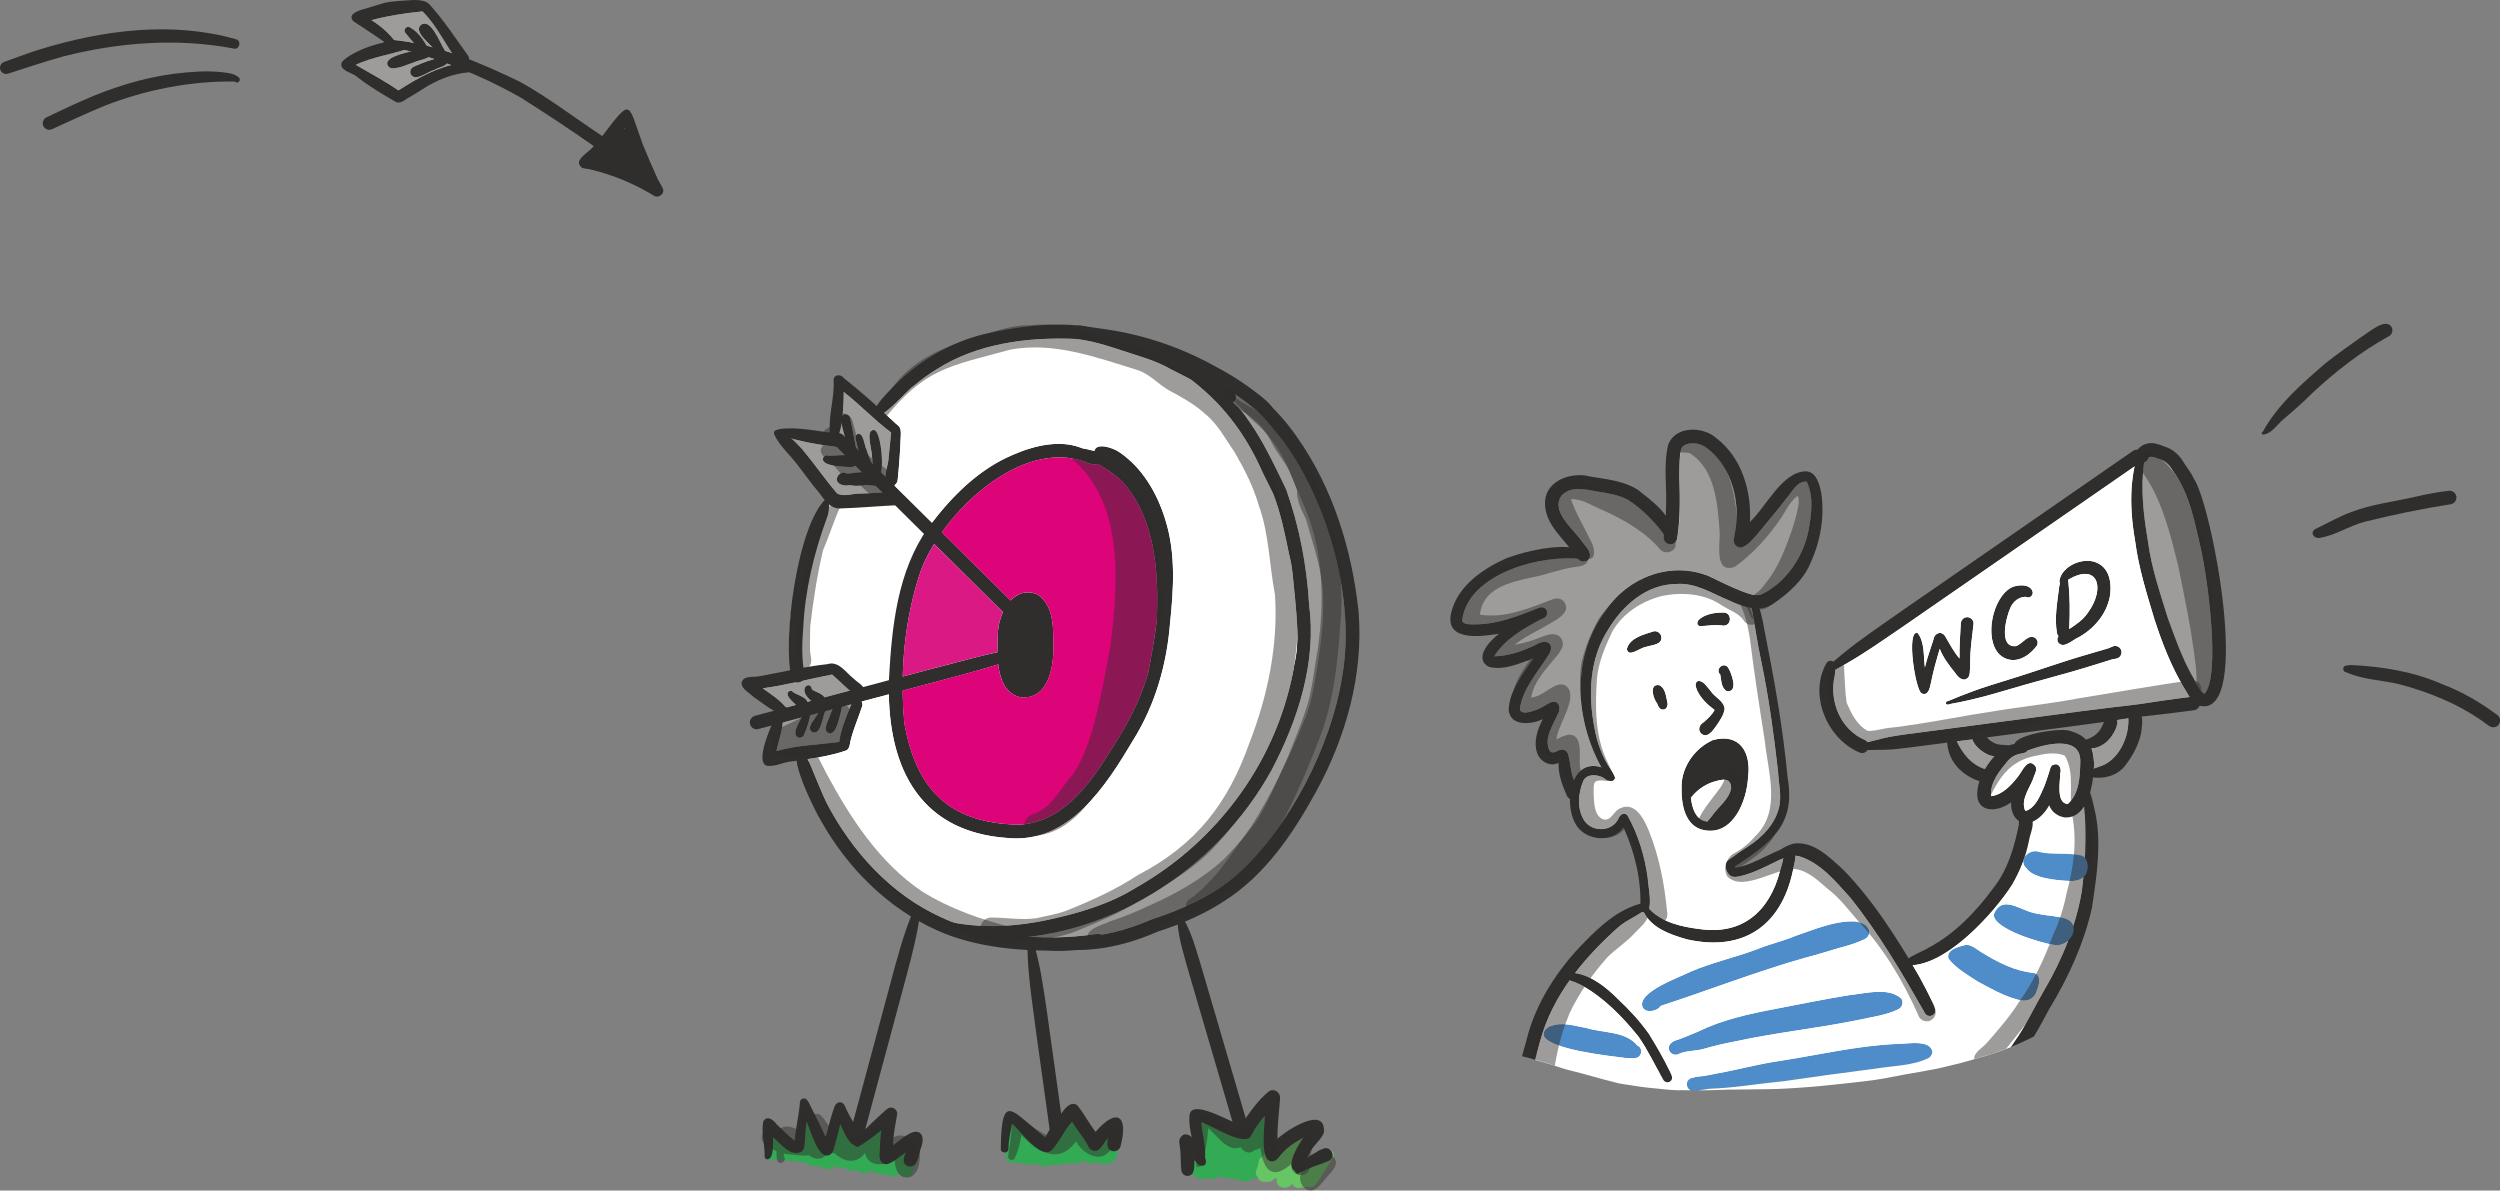 <svg xmlns="http://www.w3.org/2000/svg" id="Ebene_2" data-name="Ebene 2" width="550.11" height="261.97" viewBox="0 0 550.11 261.97"><rect x="0" y="0" width="550.11" height="261.97" fill="#808080" stroke="none"/><defs><style>      .cls-1 {        fill: #66c664;      }      .cls-2 {        fill: #fff;      }      .cls-3 {        fill: #302e2c;      }      .cls-4 {        fill: #dd0379;      }      .cls-5 {        fill: #da1984;      }      .cls-6 {        fill: #33aa54;      }      .cls-7 {        fill: #4e8cca;      }      .cls-8 {        fill: rgba(48, 46, 44, .47);      }    </style></defs><g id="Vektorebene"><g><path class="cls-2" d="m486.83,124.9c-3.4-18.24-8.58-23.6-10.37-24.86-1.79-1.25-5.72.36-5.72.36l-68.49,46.49c-4.83,11.09,6.97,17.17,6.97,17.17,0,0,20.21-3.4,19.85-2.32-1.62,4.86,8.23,8.94,8.23,8.94,0,0-.18,1.97-.72,3.76-.54,1.79-.54,2.15,2.15,2.32,2.68.18,5.54-3.22,5.01-1.43-.54,1.79,2.15,4.47,2.15,4.47,0,0-1.61,5.36-1.79,8.58-.18,3.22-5.01,8.23-6.26,10.91-1.25,2.68-12.16,10.73-12.16,10.73l-6.44,2.5-7.69-12.34s-10.01-11.44-12.52-12.34c-2.5-.89-6.97.36-6.97.36,0,0-7.51,4.47-10.19,4.29-2.68-.18.89-3.58,2.15-4.11,1.25-.54,7.69-8.05,8.58-9.48.89-1.43-.36-11.09-.36-11.09,0,0-3.4-20.39-3.4-21.99s-3.58-13.95-3.58-13.95c0,0,1.79.54,5.19-.89s8.94-11.27,9.3-15.56c.36-4.29.36-8.76-1.79-10.37-2.15-1.61-6.62,3.22-8.05,5.72-1.43,2.5-6.97,8.23-6.97,8.23,0,0,1.07-6.97,1.25-10.01.18-3.04-4.47-8.4-8.05-11.98-3.58-3.58-8.76,1.25-8.76,1.25l.36,18.78s-5.01-5.36-6.62-7.33c-1.61-1.97-11.44-3.22-14.13-3.22s-5.19,1.25-5.19,1.25l-.54,4.47,6.97,9.84-5.72-.36-10.19,1.97-9.3,6.08-3.04,6.26,4.11,3.04,9.66-1.07-5.54,4.47-.72,2.5,3.76,1.07,8.58-3.04-3.4,4.83-3.4,8.4,3.04,1.61,5.19-1.07-2.32,5.36s.54,3.4,1.07,4.83c.54,1.43,3.58-.89,3.58-.89,0,0,1.25,4.11,2.68,10.01,1.43,5.9,6.08,7.51,6.97,7.51s4.65-2.86,4.65-2.86c0,0,2.32,2.86,2.68,6.08.36,3.22.89,13.41.89,13.41,0,0-3.22,1.43-6.26,2.68-3.04,1.25-10.37,10.73-10.37,10.73l-8.76,18.06s43.1,6.8,43.81,6.62,65.63-10.19,65.63-10.19c0,0,14.13-28.07,15.02-36.66s-2.32-15.38-2.32-15.38l1.97-5.19s6.44-2.32,8.4-4.83c1.97-2.5,1.79-9.12,1.79-9.12,0,0,15.2-2.15,16.09-2.68.89-.54,3.76-11.09.36-29.33Zm-28.25,38.98l-8.4-1.61s-7.51,2.86-10.19,2.68c-2.68-.18-4.11-3.93-4.11-3.93,0,0,29.15-6.08,29.33-3.93.18,2.15-6.62,6.8-6.62,6.8Z"></path><path class="cls-2" d="m192.85,91.28c.72-.36,16.63-20.03,35.58-18.06,18.95,1.97,22.35,2.15,28.79,3.93,6.44,1.79,18.78,11.44,20.92,12.7s20.74,22.71,19.85,51.68-21.99,54-34.15,59.01c-12.16,5.01-30.04,7.33-30.04,7.33l-19.49-1.79s-19.13-7.51-23.96-14.13-14.31-26.11-14.31-26.11l-7.33.72,2.68-9.3-7.15-7.15,11.09-1.07s-3.76-9.48.36-20.39c4.11-10.91,6.97-18.6,6.97-18.6l-11.27-15.02,10.91,1.61,2.86-12.52,7.69,7.15Z"></path><path class="cls-2" d="m79.1,3.23l6.39,6.04s-8.88,3.79-8.64,4.14,10.65,8.17,10.65,8.17c0,0,14.09-6.51,13.97-7.22s-7.93-13.26-7.93-13.26l-14.44,2.13Z"></path><path class="cls-6" d="m198.65,258.9c-.2-.08-.38-.2-.53-.35-.12,0-.25,0-.38,0-.14-.01-.28-.05-.4-.1-.63.48-1.59.52-2.21,0-.23.07-.47.09-.72.06-.25-.03-.47-.12-.68-.25-.68.19-1.5-.06-1.93-.62-.02-.03-.05-.06-.07-.1-.05,0-.1,0-.15,0-.7.77-2.05.93-2.75.07,0,0,0,0,0,0-.18.01-.36,0-.55-.04-.11-.03-.21-.06-.31-.11-.72.34-1.72.09-2.09-.66-.32.18-.69.26-1.06.22-.37-.04-.72-.25-.97-.54-.85,1.03-2.49,1.09-3.41.11-.17.03-.34.05-.51.06-1.09.06-2.16-.38-3.09-.93-.35.1-.69,0-.94-.24-.36.32-1.01.3-1.31-.09-.02.01-.04.02-.06.03-.36.15-.74.12-1.04-.09-.34.16-.8.07-1.07-.19,0,0,0,0,0,0,0,0,0,0-.01,0-.21.09-.45.1-.65,0-.22.17-.5.23-.78.1-.1-.05-.17-.11-.23-.18-.18.1-.39.12-.59.05-.26.36-.91.35-1.1-.09-.09-1.22.31-2.5.46-3.73.08-.37-.25-1.41.36-1.39.16-.02.32.11.3.28.08.02.16.08.19.16,0,0,0,0,0,0,.08-.04.2-.03.28,0,.07-.31.52-.38.69-.11.11.23.2.47.3.7.19-.16.53-.12.66.14.07.16.14.32.21.48.44-.47.8.17.98.55.66-1.04,1.17.63,1.43,1.15,0-.02.01-.04.02-.06-.11-.46-.53-1.25.11-1.49.5-.14.66.41.82.76.05-.01.09-.02.14-.03.12-.03.25-.02.38,0-.1-.63-.28-1.23-.45-1.85-.13-.5.48-.88.86-.52.34.33.43.86.6,1.29-.05-.81-1.45-5.82.32-5.01,1.1-.85,1.29,2.18,1.65,2.81.27,1.42,1.51,2.29,2.23,3.49-.18-.97.17-2.67,1.49-2.01-.03-.8-.26-2.65,1.06-2.21.02-.87.56-2.59,1.58-1.44.97-.4,1.09,1.05,1.38,1.63.12,0,.24.05.35.13.38.31.59.75.79,1.18.21-.59,1.13-.81,1.36-.12.17.42.27.84.35,1.27.22-.78.93-2.05,1.83-1.24.29-.64.88-1.65,1.7-1.15.35-.65,1.49-1.06,1.7-.1-.02.64-.01,1.27-.11,1.9,1.26-.94,1.76.84,1.61,1.83.17-.04.35-.03.52.04.38.15.6.56.56.95.11-.18.27-.34.36-.53.26-.7,1.37-.57,1.48.16.1-.04.22-.05.33-.04.19.02.36.11.48.24,1.49-.02,1.11,1.65.92,2.62-.14,1.44-.83,3.77-2.72,3.13Z"></path><path class="cls-6" d="m229.36,256.65c-.27-.09-.48-.24-.67-.43-.25.06-.51.06-.74,0-.2-.05-.38-.12-.55-.21-.61.46-1.59.4-2.11-.18-.09.06-.19.11-.29.15-.49.2-1.03.07-1.37-.33-.53.41-1.39.34-1.75-.25-.7-.25-.68-1.09-.5-1.68.16-.67.13-1.36.23-2.04.13-1.24.14-2.46.16-3.7,0-.41.43-.72.81-.53.1-.28.49-.5.76-.31.05-.13.11-.25.2-.36.2-.24.58-.21.72.06.26.08.37.34.42.6.6.07.68.86.91,1.31,1.08-.67,1.54,1.11,2.03,1.77,1.01-1.25,1.86.36,2.26,1.25.11-1.59,1.83-1.52,1.93.05.14-.73.12-1.56.55-2.19.32-.45,1.08-.32,1.21.22.08.33.08.61.11.93.05-.23.1-.46.15-.69.02-.11.04-.21.04-.22.24-.77.09-3.29,1.47-2.46.06-.77.62-2.12,1.36-1.01.06-.62,1.01-1.04,1.3-.35.37.98.7,1.98.98,2.99.07-.75.97-1.34,1.41-.52.19.56.26,1.15.33,1.74.15-.42.3-1.02.87-.96.3.04.54.3.55.61.05.37.07.76.06,1.14.16-.33.33-.66.5-.99.15-.62,1.08-.64,1.26-.04.16-.1.36-.13.54-.08.11.03.21.08.29.15,1.87-.12,1.14,2.34,1.09,3.49-.13,1.09-.7,2.57-2.05,2.36-.56.5-1.43.4-1.93-.12-.28.1-.59.12-.88.04-.07-.02-.14-.05-.21-.08-.66.51-1.75.31-2.14-.45-.08.01-.17.01-.25.01-.31.36-.73.62-1.21.7-.42.07-.83-.04-1.16-.27-.09.08-.19.15-.3.21-.52.3-1.16.25-1.63-.07-.48.49-1.32.65-1.89.24-.23.15-.48.25-.76.25-.18,0-.37-.02-.54-.07-.43.36-1.06.54-1.59.33Z"></path><path class="cls-6" d="m273.09,259.87c-.23-.08-.44-.24-.62-.41-.56.16-1.2.04-1.68-.27-.89.37-1.75-.1-2.55-.45-.6.82-1.89,1.06-2.64.32-.78.82-2.29.61-2.61-.54-2.38.25-1.27-3.65.44-3.72.15-.22.37-.33.66-.31.05,0,.1.01.15.03.13-1.03.4-2,.32-3.04-.42-1.13-.81-2.3-1-3.49-.37-1.2.53-3.03,1.81-1.78.93-.24,1.22.98,1.61,1.58.03-.74.87-1.24,1.55-.96.65.21.77.89,1.07,1.42,1.09-.94,2.14.15,2.52,1.21.05-.04.09-.07.15-.1.42-.26.98-.24,1.39,0-.22-1.45,1.26-2.7,2.38-1.44.13-.79.22-1.8,1.07-2.14.26-1.01.22-2.52,1.4-2.91.69-.21,1.42.33,1.43,1.04.01,3.48,1.22,15.6-3.97,15.33-.09.06-.18.11-.27.15-.15.07-.32.11-.49.12-.57.51-1.39.63-2.1.33Z"></path><path class="cls-1" d="m284.52,260.7c-.08-.04-.16-.09-.24-.15-1.11,1.44-3.7.83-3.32-1.18-.12-.03-.24-.07-.35-.13-.48.54-1.24,1-1.97.76-.83.28-1.81-.27-1.94-1.15-.64-.41-.32-1.23-.11-1.78.3-.42.41-2.9,1.09-2.29.33-.83,1.71-2.35,2.22-.85.44-.48,1.21-1.64,1.91-.98.51-.46,1.01-1.51,1.8-1.33.55-.51,1.13-1.69,2.01-1.32.33-.29.65-.74,1.13-.73,1.51.23-.71,4.14-1.09,4.96.53-.24,1.15.25.98.83.19,0,.38.07.52.21.4-.53,1.43-1.14,1.76-.24.28-.26.74-.57,1.09-.26.36-.63.73-1.17,1.17-1.73,1.21-1.43,2.98.4,2.04,1.52-.92,1.45-1.88,3.02-2.77,4.46-.6,1.02-1.49,2.36-2.85,1.77-.38.15-.8.29-1.2.16-.64.34-1.55.13-1.89-.54Z"></path><path class="cls-3" d="m226.89,140.82c-3.5-3.47-7.01-6.94-10.51-10.41-4.4-4.35-8.79-8.71-13.2-13.06-4.39-4.34-8.78-8.67-13.15-13.03-2.18-2.17-4.32-4.37-6.5-6.53-.55-.55-.61-1.43-.07-2.02.52-.55,1.46-.62,2.02-.07,2.3,2.27,4.63,4.5,6.93,6.77,2.21,2.17,4.41,4.35,6.61,6.53,4.43,4.38,8.86,8.77,13.29,13.15,4.3,4.26,8.61,8.52,12.91,12.78,1.24,1.23,2.48,2.45,3.72,3.68.58.57.64,1.51.07,2.12-.29.31-.7.47-1.12.47-.37,0-.73-.13-1-.4Z"></path><path class="cls-3" d="m165.03,159.3c-.19-.81.33-1.59,1.12-1.8,4.86-1.29,9.73-2.59,14.59-3.88,5.45-1.45,10.9-2.9,16.36-4.35s10.9-2.91,16.36-4.31c1.56-.4,3.13-.79,4.7-1.15.78-.18,1.57-.35,2.36-.52.68-.14,1.37-.23,2.04-.41.6-.16,1.22.26,1.36.85.14.61-.25,1.2-.85,1.36-.05.01-.09.02-.13.04-5.3,1.8-10.72,3.23-16.13,4.67-5.41,1.44-10.83,2.88-16.24,4.32-5.4,1.44-10.8,2.88-16.21,4.31-2.51.67-5.03,1.34-7.54,2.01-.11.03-.23.04-.34.04-.67,0-1.3-.5-1.45-1.17Z"></path><path class="cls-3" d="m224.68,153.46c-5.67-1.12-5.33-9.32-5.12-13.83.05-4.55,3.26-10.97,8.68-8.86,3.18,2.09,3.52,6.07,3.54,9.58.3,4.93-.41,13.58-7.09,13.12Z"></path><path class="cls-3" d="m221.65,184.39c-20.22-1.43-26.69-16.85-26.03-35.11.63-11.41,1.84-23.55,8.6-33.14,4.91-6.64,10.99-12.86,18.71-16.09,5.62-2.45,12.79-3.94,17.97.21-.83-3.37,3.93-1.86,5.41-.78,5.1,3.44,8.33,9.06,10.11,14.84,2.34,7.39,1.84,15.21,1.05,22.81-.73,9.04-3.22,17.83-8.02,25.57-6.09,10.24-14.21,23.07-27.79,21.68Zm2.22-2.93c9.37-.13,15.62-8.42,20.11-15.67,3.64-5.55,6.93-11.44,8.71-17.88,2.24-11.88,4.47-25-.53-36.44-2.08-4.21-5.1-9.41-10.01-10.33-.02,1.71-2.55.94-3.49.46-14.25-5.12-31.22,11.41-35.96,23.75-3.69,10.75-4.75,22.6-3.68,33.86,2.6,14.54,9.83,21.83,24.87,22.25Z"></path><path class="cls-3" d="m244.54,103.37c-2.58-1.23-5.27-2.17-7.9-3.18-.68-.31-1.37-1.12-2.14-.72-.3.11-.48-.36-.17-.47,3.24-1.12,6.77.15,9.67,1.67.71.55,2.26,1.29,1.67,2.38-.23.36-.75.52-1.13.32Z"></path><path class="cls-3" d="m248.02,105.54c-1.63-1.38-3.07-3.06-5-4.04-.43.48-1.25-.19-1.09-.72,1.51-1.9,6.42,2.12,7.34,3.62.57.78-.52,1.78-1.25,1.13Z"></path><path class="cls-3" d="m254.71,143.64c-1.42-.37-.6-2.07-.48-3.06.43-1.91.33-3.9.37-5.84.27-9.56-.61-20.09-6.8-27.8-2.15-2.71-5.19-4.08-7.89-6.05-1.67-.8-1.38-2.13.56-1.75,8.46,1.39,13.23,9.86,15.38,17.46,1.7,5.59,1.51,11.46,1.11,17.22-.37,1.72.02,10.31-2.25,9.82Z"></path><path class="cls-3" d="m196.11,106.9c-2.57-.37-.56-4.47-.6-6,.18-2.04.42-3.77.58-5.72-3.67-2.74-6.82-6.1-10.43-8.93,0,1.58-.14,11.23-2.5,10.52-.44-.03-.75-.59-.49-.99-.53-4,.93-7.9.78-11.88,0,0,0,0,0,0-.24-1.44,1.5-1.77,2.25-.68,3.51,2.76,6.83,5.74,10.11,8.77.7.58,1.1,1.07,1.75,1.58.78.59.68,1.64.64,2.51-.12,3.18-.34,6.34-.67,9.51-.05.75-.68,1.34-1.43,1.3Z"></path><path class="cls-3" d="m184.35,98.36c-4.27-.47-8.61-1.25-12.7-2.61-.97-.3-1.11-1.27.04-1.36,4.3-.53,8.54.64,12.8.99.4.05.75.18,1.03.48.89.93.11,2.58-1.17,2.48Z"></path><path class="cls-3" d="m184.93,111.89c-2.2.1-3.5-1.87-4.66-3.44-1.75-2-3.31-4.3-4.94-6.37-1.55-2-3.45-3.69-4.69-5.91-.17-.33-.39-.73-.31-1.11.99-2.02,5.26,2.84,6.16,3.74,2.7,3.22,5,6.61,7.69,9.76,1.4.85,3.38.03,4.96.05,2.69-.04,5.3-.31,7.97-.41,1.82.09,1.89,2.84.06,2.98-4.08.19-8.17.58-12.25.7Z"></path><path class="cls-3" d="m172.02,157.14c-2.29-.75-4.25-2.45-6.22-3.8-.87-.86-2.75-1.79-2.62-3.15.45-1.67,2.71-1.08,4.02-1.41,4.96-.87,9.85-2.11,14.84-2.63,2.5-.82,4.08,1.86,5.82,3.19.83.91,2.9,1.69,2.05,3.19-.36.55-1.2.78-1.75.37-1.83-1.33-3.34-3.02-5.07-4.47h0c-5.08.98-10.14,2.34-15.26,3.03,1.73,1.24,3.56,2.41,4.96,4.03.95.42.16,1.92-.76,1.64Z"></path><path class="cls-3" d="m168.75,168.5c-2.52-.71.52-7.8,1.27-9.45.41-1.04,1.98-3.68,2.32-1.32-.02,2.55-.97,5.17-1.5,7.53,4.5-1.29,9.22-1.38,13.83-2,.29-2.49,1.31-4.96,2.23-7.24.41-.92.74-2.53,2.08-2.13.61.2.95.88.75,1.48-.78,2.38-1.85,4.84-2.47,7.23-.28.83-.16,1.94-.95,2.5-3.96,1.42-8.16,1.86-12.32,2.47-1.75.2-3.47,1.17-5.23.94Z"></path><path class="cls-3" d="m175.66,162.28c-1.78-.82.64-3.85,1-5.12.2-.42.37-.86.67-1.21.35-.32.93-.17,1.09.27-.15,1.91-.74,3.8-1.54,5.55-.21.45-.75.67-1.22.52Z"></path><path class="cls-3" d="m178.76,161.12c-1.4-.86.24-2.43.74-3.39.37-.56.76-1.11,1.24-1.58.16-.2.48-.22.67-.05.42.36-.18.96-.16,1.5-.41,1.11-.81,4.1-2.49,3.52Z"></path><path class="cls-3" d="m182.38,161.35c-1.6-.71.1-3.11.38-4.26.31-.74.59-1.5.95-2.22.03-.51.54-.89,1.03-.79,1.25.32.4,1.57.34,2.4-.37,1.2-1,5.36-2.71,4.88Z"></path><path class="cls-3" d="m175.56,155.61c-.54-.85-3.15-2.52-1.93-3.5.29-.22.75-.11.91.21,1.12.76,3.94,1.29,3,3.13-.44.68-1.43.75-1.98.16Z"></path><path class="cls-3" d="m179.56,155.02c-5.06-3.32-1.11-5.56-.91-3.36.98.83,3.44,1.07,2.74,2.84-.31.65-1.23.96-1.84.51Z"></path><path class="cls-3" d="m187.3,102.79c-1.24-.11-7-.07-6.14-2.13.24-.36.74-.61,1.14-.36,1.5.09,6.34-.95,6.3,1.3-.03.7-.63,1.19-1.3,1.18Z"></path><path class="cls-3" d="m186.56,106.83c-1.29.15-3.02-.55-2.21-2.08.4-.65,1.28-1.01,1.95-.56,1.59.11,4.74-1.21,5.16,1.06-.06,2.45-3.32,1.36-4.91,1.57Z"></path><path class="cls-3" d="m193.05,105.2c-1.42-.26-.86-3.43-1.17-4.59.1-1.31-1.42-5.56.12-5.95,2.05-.96,2.91,10.98,1.05,10.53Z"></path><path class="cls-3" d="m191.6,106.84c-.36-.04-.71-.09-1.06-.16-.41-.08-.83-.16-1.21-.31,0,0,0,0,0,0-.19-.09-.35-.25-.44-.47-.04-.1-.05-.21-.05-.32-.54-1.27.75-1.6,1.73-1.24.03-.02.06-.05.09-.07.19-.12.42-.1.61,0-1.66-2.34-2.46-5.11-3.04-7.88-.08-.37.12-.75.48-.88,1.32-.42,1.5,2.61,1.98,3.47.63,2.06,1.53,4.1,2.95,5.73.98-.03,1.69,1.11.91,1.85-.84.54-1.99.34-2.95.28Z"></path><path class="cls-3" d="m187.9,100.39c-.25-.05-.46-.22-.55-.45-1.16-2.35-1.78-4.96-2.34-7.51-.11-.56.23-1.13.8-1.26.56-.12,1.13.24,1.25.8.54,2.34.92,4.71,1.4,7.07.67.42.22,1.52-.55,1.36Z"></path><path class="cls-3" d="m174.19,149.23c-2.09-8.27,1.26-33.71,7.6-39.52.36-.34.97.05.81.52-.24,1.26-.14,2.58-.68,3.79-2.84,7.78-4.79,15.93-5.18,24.21-.26,3.31-.37,6.7.26,9.96.65,1.83-2.11,2.88-2.82,1.04Z"></path><path class="cls-3" d="m192.39,91.15c-.2-.45.05-1.01.27-1.41.8-1.39,1.9-2.56,2.99-3.71,5.57-6.03,12.93-10.57,20.92-12.52,7.09-1.6,14.45-2.63,21.71-1.78,7.19,1.54,14.72,3.71,21.24,7.11,2.19,1.37,15.4,6.75,11.88,9.69-1.02.73-1.96-.06-2.57-.89-3.41-2.61-7.42-4.46-11.17-6.39-3.41-1.97-6.97-2.86-10.62-4.08-3.42-1.14-6.99-2.28-10.59-2.61-10.43-.42-21.47,1.03-30.32,6.67-1.74,1.07-3.49,2.34-5.03,3.63-1.52.92-7.5,8.3-8.71,6.3Z"></path><path class="cls-3" d="m230.72,209.19c-8.25-.07-16.95-1.07-24.52-4.47-10.93-4.9-19.82-13.84-25.61-24.23-1.04-1.59-8.22-15.88-4.04-14.97.89.59,1.25,1.74,1.71,2.65,1.19,2.8,2.26,5.66,3.57,8.41,5.57,10.75,14.21,20.26,25.29,25.27,4.9,2.36,10.28,3.34,15.66,3.84,6.17.92,12.47.69,18.64-.18.81-.1,1.59.41,1.71,1.25.13.79-.43,1.61-1.24,1.71-3.71.49-7.43.96-11.18.72Z"></path><path class="cls-3" d="m217.53,206.52c-3.65-.42-7.38-.97-10.75-2.48-1.34-.52-2.6-1.21-3.84-1.92-.35-.08-.54-.59-.24-.88.23-.22.55-.15.72.05,8.8,3.2,18.41,3.04,27.44,1.05,6.67-1.46,13.31-3.4,19.15-7.05,18.25-10.33,31.48-28.56,34.83-49.32,0,.03-.01.06-.02.09,1.16-4.94.52-10.02.09-15-.35-3.01-.43-6.05-1.21-8.93-.95-4.58-1.85-9.2-3.57-13.56-.98-2.05-2.09-4.04-2.98-6.12-2.51-5.4-5.86-10.32-10.03-14.57-.39-.46-.45-1.12-.05-1.61,1.64-1.61,3.41,1.8,4.64,2.65,1.81,1.56,3.03,3.63,4.37,5.59,2.67,4.22,4.8,8.73,6.95,13.22,2.88,8.12,4.52,16.68,5.03,25.27,1.69,12.62-2.42,25.38-8.25,36.45-12.15,22.15-36.72,37.89-62.27,37.07Z"></path><path class="cls-3" d="m234.27,208.96c-3.44-.26-7.71-.47-10.96-1.47,0,0-.01,0-.02,0,0,0,0,0,0,0-.25-.05-.49-.11-.74-.18-.31-.08-.21-.57.11-.49,1.22.37,2.52-.05,3.78.09,4.57-.07,9.23-.39,13.76-.96,4.58-.45,8.92-1.82,13.12-3.61,6.73-2.21,13.67-5.24,18.96-9.98,11.42-10.19,20.64-28.26,23.02-43.31,3.08-16.82-2.96-38.26-12.93-51.98-1.9-2.26-3.63-4.72-5.84-6.69-4.08-3.5-8.63-6.22-13.42-8.49-1.82-.71-3.62-1.49-5.48-2.1-1.29-.57-6.57-1.56-6.08-3.16.64-1.24,2.5.03,3.53.05,2.05.49,4.16.84,6.14,1.61,9.85,3.06,18.47,9.51,24.27,18.01,7.86,11.19,12.04,24.82,13.46,38.34,1.11,13.77-2.81,27.66-9.42,39.68-5.04,9.18-11.16,18.24-20.11,23.93-4.53,2.97-9.56,5.1-14.7,6.75-6.43,2.85-13.4,4.47-20.46,3.96Z"></path><path class="cls-3" d="m278.84,102.78c-6.67-10.76-15.85-20.73-27.66-25.81-1.23-.53-2.46-1.03-3.68-1.58-.4-.18-.58-.7-.43-1.1.17-.47.68-.69,1.14-.54,12.44,3.68,22.3,13.02,28.59,24.14.31.94,3.65,4.99,2.47,5.29-.23.04-.44-.15-.43-.4Z"></path><path class="cls-3" d="m283.16,95.29c-4.4-4.75-10.12-8.15-15.51-11.7-6.05-3.52-12.81-5.76-19.49-7.75-3.87-1.44-8-1.76-12.05-2.2-1.24-.24-.87-1.9.39-1.72.87-.6,2.13-.05,3.13,0,1.34.22,2.75.38,4.06.59,10.01,1.5,19.69,5.24,28.14,10.78,1.31.81,10.38,6.51,8.11,7.8.26.36,5.13,4.81,3.23,4.2Z"></path><path class="cls-3" d="m271.43,247.61c-1.14-3.91-2.29-7.82-3.43-11.73-1.3-4.41-2.59-8.83-3.88-13.25-.67-2.3-1.35-4.6-2.02-6.9-.63-2.16-1.27-4.32-1.84-6.5-.3-1.12-.58-2.25-.79-3.39-.2-1.09-.33-2.19-.39-3.26,0-.03,0-.06,0-.09,0,0,0,0,0,0,0,0,0,0,0,0,0,0,0-.02,0-.02-.04-.17-.09-.33-.14-.5-.11-.36.12-.73.47-.83.36-.1.73.12.83.47.04.14.08.28.12.42,0,.02.02.04.03.07.52.96,1.01,1.92,1.43,2.93.45,1.09.83,2.22,1.2,3.35.68,2.14,1.32,4.31,1.95,6.47,1.33,4.52,2.65,9.05,3.98,13.58,1.29,4.43,2.59,8.86,3.89,13.28.5,1.7,1,3.41,1.49,5.11.23.79-.27,1.63-1.05,1.84-.13.04-.26.05-.39.05-.66,0-1.26-.44-1.45-1.1Z"></path><path class="cls-3" d="m230.92,248.19c-.58-4.2-1.16-8.4-1.75-12.59-.71-5.08-1.43-10.15-2.08-15.24-.24-1.88-.49-3.76-.65-5.64-.08-.97-.18-1.95-.23-2.92-.02-.51-.05-1.02-.07-1.53-.01-.31,0-.62-.02-.93-.01-.13-.03-.26-.05-.39-.07-.48.28-.94.76-1.01.48-.07.94.28,1.01.77.02.12.03.25.06.37.1.44.23.87.33,1.31.16.66.3,1.31.45,1.96.28,1.3.5,2.62.72,3.93.42,2.48.78,4.98,1.13,7.47.73,5.13,1.44,10.27,2.15,15.4.4,2.88.8,5.77,1.2,8.65.11.81-.48,1.58-1.29,1.69-.07,0-.13.01-.2.01-.73,0-1.38-.55-1.49-1.3Z"></path><path class="cls-3" d="m188.3,250.49c-.79-.22-1.26-1.05-1.05-1.84,1.05-3.91,2.1-7.8,3.15-11.71,1.26-4.71,2.53-9.42,3.8-14.12.62-2.31,1.24-4.62,1.86-6.92s1.23-4.61,1.91-6.9c.45-1.52.91-3.04,1.42-4.48.06-.18.13-.37.19-.55h0c.21-.59.42-1.19.66-1.77.2-.5.38-1.04.67-1.5.14-.35.56-.54.92-.44.39.11.61.49.56.88,0,0,0-.02,0-.02,0-.03,0-.06,0-.09,0-.01,0-.02,0-.04,0,.01,0,.02,0,.04,0,0,0,0,0,0h0s0,0,0,0c0,0,0,0,0,0,.03.5-.07,1.01-.15,1.5-.09.6-.2,1.19-.3,1.79-.22,1.25-.5,2.49-.79,3.73-.52,2.32-1.14,4.61-1.75,6.91-1.24,4.68-2.51,9.36-3.77,14.05-1.26,4.69-2.52,9.38-3.79,14.07-.57,2.12-1.14,4.25-1.71,6.38-.18.66-.8,1.1-1.46,1.1-.13,0-.26-.02-.39-.05Z"></path><path class="cls-3" d="m168.73,255.11c-.32-.09-.53-.41-.48-.73.07-2.51-.78-5.09-.31-7.58.81-1.52,2.25-.38,2.96.59,1.31,1.22,2.55,2.56,3.99,3.62.16-2.85.94-5.63,1.13-8.47.03-.56.51-.93,1.06-.81.5.11.78.71,1.01,1.12,1.25,2.41,2.41,4.88,3.6,7.32.61-2.16,1.11-4.34,1.86-6.46.2-.77.99-1.49,1.8-1.02.44.25.61.76.8,1.2.84,1.95,2.05,3.7,3.17,5.48,1.43,1.25-.38,3.47-1.9,2.32-1.2-1.16-1.82-2.85-2.52-4.35-.44,1.77-.89,3.53-1.37,5.29-.14.51-.34,1.04-.77,1.37-2.62,1.8-4.41-5.5-5.28-7.2-.21,1.5-.26,2.92-.37,4.36-.07.8-.11,1.79-.8,2.33-2.47,1.04-4.53-1.8-6.18-3.25-.11,1.15.3,4.97-1.4,4.86Z"></path><path class="cls-3" d="m199.92,256.66c-1.56-.55-1.09-1.93-.61-3.07-1.34.86-2.55,2.1-4.09,2.57-1.51.16-1.83-1.39-1.64-2.57.04-1.62.12-3.24.34-4.85-1.53,1.17-3.02,2.41-4.68,3.35-.48.58-1.49.12-1.37-.63,1.45-2.18,3.86-4.2,5.69-5.98.62-.51,1.17-1.11,1.81-1.58.87-.54,2.1.16,2.06,1.18-.39,2.3-.9,4.6-.92,6.95,1.16-.88,2.26-1.85,3.55-2.54,2.59-1.4,3.53.66,2.64,2.95-.6,1.45-.58,4.61-2.8,4.21Z"></path><path class="cls-3" d="m220.22,252.77c.15-13.02,2.5-8.15,9.78-2.49,1.07-2.15,2.51-4.02,4.01-5.88.69-.93,1.87-2.08,3.04-1.18,1.48,1.81,2.58,3.97,4.02,5.83,4.59-5.29,7.26-3.73,5.55,2.99-.12.81-.88,1.39-1.69,1.28-1.47-.21-1.4-1.79-1.08-2.9-.89.79-1.28,2.1-2.33,2.7-.77.34-1.7-.08-2.02-.84-.98-1.96-2.5-3.56-3.59-5.47-1.88,2-2.77,4.52-4.58,6.36-2.49,1.9-6.81-4.41-8.64-5.95-.29,1.84-.8,3.68-.78,5.55,0,1.11-1.7,1.12-1.71,0Z"></path><path class="cls-3" d="m285.22,257.77c-2.68-.9.56-6.05,1.6-7.45-1.77.97-3.51,2.04-4.83,3.59-.53.56-.9,1.35-1.69,1.58-3.38.91-1.92-8.03-1.98-10.01-1.26,1.47-2.32,3.06-3.2,4.75-2.07,1.74-8.32-2.53-10.79-3.32-.03,1.69,2.02,8.99-.09,9.27-.48,0-.8-.41-.8-.82-.48-3.25-1.93-6.29-1.71-9.65.03-4.46,9.2,1.45,11.41,1.81,1.73-2.63,3.61-5.38,6.08-7.37,1.13-.78,2.58.24,2.45,1.55-.18,2.95-.64,5.88-.55,8.84,2.06-1.87,10.67-7.5,10.2-1.32-.7,1.76-2.47,2.88-3.23,4.65-.88,1.3-.65,4.34-2.86,3.91Z"></path><path class="cls-3" d="m259.95,257.57c-.21-1.68-.05-3.38-.3-5.06-.07-.58-.27-1.23-.1-1.8,1.59-3.41,4.98,1.95,5.51,3.68.33.74.65,2.06-.53,2.14-.79.07-1.25-.74-1.7-1.27-.07,1.24.22,3.42-1.52,3.5-.68,0-1.27-.52-1.36-1.19Z"></path><path class="cls-3" d="m285.39,258.24c-2.15-1.43,4.46-4.87,5.61-5.4,1.81-.98,3.2,1.79,1.32,2.64-2.1.87-4.36,1.45-6.34,2.61-.15.15-.39.21-.6.14Z"></path><path class="cls-2" d="m284.92,131.07c.43,4.95,1.06,10.01-.07,14.92-3.35,20.76-16.58,38.98-34.83,49.31-5.84,3.64-12.48,5.58-19.15,7.05-6.83,1.5-13.99,1.95-20.89.7-.96-.36-1.91-.75-2.84-1.2-11.08-5.01-19.71-14.52-25.29-25.27-1.3-2.75-2.38-5.61-3.57-8.41-.18-.36-.35-.75-.54-1.14,2.91-.43,5.8-.94,8.57-1.93.79-.56.68-1.66.95-2.5.62-2.39,1.69-4.85,2.47-7.23.11-.35.05-.71-.14-1,.33-.09.66-.18.99-.26,1.66-.45,3.33-.89,5-1.33.27,16.7,7.16,30.29,26.07,31.62,13.58,1.39,21.7-11.45,27.79-21.68,4.8-7.75,7.3-16.54,8.02-25.57.79-7.61,1.29-15.42-1.05-22.81-1.78-5.78-5.02-11.41-10.11-14.84-1.3-.94-5.09-2.21-5.48-.28-.12-.02-.24-.04-.36-.06-.06-.01-.12-.02-.19-.03-.68-.21-1.37-.36-2.06-.45-4.79-2.04-10.58-.66-15.29,1.39-7.28,3.05-13.11,8.75-17.86,14.96-2.02-2-4.04-4-6.06-6-.75-.75-1.5-1.49-2.26-2.24.44-.21.75-.66.79-1.17.33-3.17.55-6.33.67-9.51.05-.87.14-1.92-.64-2.51-.65-.52-1.05-1-1.75-1.58-.42-.39-.85-.78-1.27-1.17,2.27-1.55,5.5-5.33,6.56-5.97,1.54-1.29,3.29-2.55,5.03-3.62,8.86-5.64,19.9-7.09,30.32-6.67,3.59.32,7.16,1.47,10.59,2.61,3.64,1.22,7.21,2.12,10.62,4.08,1.44.74,2.91,1.47,4.38,2.24,2.11,1.64,4.11,3.45,6,5.37,3.75,4.02,6.79,8.61,9.11,13.6.9,2.09,2,4.07,2.98,6.12,1.72,4.36,2.62,8.99,3.57,13.57.78,2.88.86,5.91,1.21,8.93Z"></path><path class="cls-8" d="m282.37,97.06c9.96,13.72,16.01,35.16,12.93,51.98-2.38,15.04-11.61,33.12-23.02,43.3-5.29,4.75-12.23,7.78-18.96,9.98-3.55,1.51-7.19,2.72-10.98,3.33-.27-.13-.59-.19-.91-.15-4.89.69-9.86.98-14.78.61,22.14-2.64,42.46-17.16,53.16-36.66,5.83-11.07,9.95-23.83,8.25-36.45-.52-8.59-2.16-17.16-5.03-25.27-2.15-4.49-4.28-9.01-6.95-13.22-1.34-1.95-2.55-4.02-4.37-5.59-.13-.09-.26-.2-.4-.34.03-.02.06-.04.09-.06.6-.5.71-1.08.47-1.7,1.61,1.09,3.17,2.26,4.66,3.54,2.21,1.97,3.94,4.43,5.84,6.69Z"></path><path class="cls-4" d="m247.8,106.93c6.19,7.71,7.07,18.25,6.8,27.8-.01.52-.01,1.05-.02,1.58-.48,3.93-1.19,7.83-1.9,11.6-1.78,6.44-5.07,12.33-8.71,17.88-4.49,7.25-10.75,15.53-20.11,15.67-15.04-.41-22.27-7.71-24.87-22.25-.23-2.4-.36-4.82-.39-7.25,2.73-.73,5.47-1.46,8.21-2.18,4.29-1.14,8.59-2.28,12.83-3.6.41,3.42,1.65,6.61,5.03,7.27,6.68.46,7.39-8.19,7.09-13.12-.02-3.51-.36-7.49-3.54-9.58-2.43-.94-4.41-.18-5.86,1.37-3.36-3.32-6.71-6.65-10.07-9.97-1.69-1.67-3.38-3.34-5.07-5.01,7.3-10.2,20.2-19.57,31.41-15.54.66.33,2.11.81,2.91.47.11.04.21.08.31.13,2.13,1.37,4.29,2.65,5.93,4.72Z"></path><path class="cls-5" d="m216.38,130.42c1.44,1.43,2.88,2.85,4.32,4.27-.73,1.59-1.12,3.37-1.13,4.94-.05,1.12-.11,2.47-.09,3.88-.44.09-.88.19-1.31.29-1.57.37-3.14.75-4.7,1.15-4.95,1.27-9.89,2.59-14.84,3.91.18-7.98,1.48-16.01,4.05-23.5.7-1.82,1.67-3.74,2.86-5.67,3.61,3.57,7.22,7.15,10.83,10.72Z"></path><path class="cls-8" d="m196.08,95.18c-.16,1.95-.4,3.68-.58,5.72.02.87-.62,2.57-.7,3.95-.3-.3-.6-.59-.9-.89.57-2.96-.31-10.03-1.91-9.28-1.54.39-.02,4.63-.12,5.95.09.35.11.88.12,1.46-.06-.06-.12-.12-.18-.18-.46-.94-.82-1.93-1.13-2.92-.48-.87-.66-3.89-1.98-3.47-.36.13-.56.51-.48.88.19.89.4,1.77.65,2.64-.18-.17-.35-.34-.52-.51-.43-2.19-.8-4.39-1.3-6.56-.12-.56-.7-.92-1.25-.8-.14.03-.28.09-.39.18.22-2.21.25-4.41.25-5.09,3.6,2.83,6.75,6.19,10.43,8.93Z"></path><path class="cls-8" d="m192.64,106.92c.48.48.97.96,1.46,1.45-1.64.11-3.28.22-4.95.24-1.59-.02-3.57.8-4.96-.05-2.69-3.15-4.99-6.54-7.7-9.76-.36-.36-1.25-1.34-2.26-2.27,3.21.87,6.54,1.43,9.84,1.8l1.82,1.82c-1.36-.02-2.86.21-3.59.16-.39-.25-.89,0-1.14.36-.86,2.06,4.9,2.01,6.14,2.12.33,0,.65-.12.88-.32.48.48.96.97,1.45,1.45-1.11-.03-2.45.34-3.32.28-.67-.45-1.55-.09-1.95.56-.81,1.54.92,2.23,2.21,2.08,1.08-.15,2.92.3,4.01-.15.34.07.68.11,1.03.16.33.02.68.06,1.04.08Z"></path><path class="cls-8" d="m186.97,151.96c-1.85.5-3.71.99-5.56,1.48-.43-.86-2.01-1.16-2.75-1.78-.19-2.02-3.53-.3-.16,2.56-.27.07-.54.14-.8.21-.33-1.06-2.26-1.52-3.14-2.11-.16-.32-.62-.44-.91-.21-1.01.81.61,2.1,1.5,3l-2.11.56c-.06-.07-.14-.12-.25-.17-1.4-1.62-3.23-2.79-4.96-4.04,2.44-.33,4.87-.81,7.29-1.33.51.15,1.09.02,1.49-.32,2.16-.47,4.32-.96,6.49-1.38h0c1.34,1.12,2.55,2.39,3.88,3.53Z"></path><path class="cls-8" d="m185.32,155.51c.67-.18,1.34-.35,2-.53-.16.36-.29.74-.42,1.05-.92,2.29-1.94,4.75-2.23,7.24-4.61.62-9.34.71-13.83,2,.45-1.98,1.18-4.14,1.42-6.29.71-.19,1.41-.38,2.12-.56.66-.18,1.32-.35,1.98-.53-.72,1.46-2.18,3.69-.68,4.38.46.15,1-.07,1.21-.52.63-1.39,1.14-2.87,1.39-4.38.61-.16,1.21-.32,1.81-.48-.21.27-.4.55-.59.84-.5.96-2.14,2.53-.74,3.39,1.68.58,2.08-2.41,2.49-3.52-.02-.36.26-.76.3-1.09.54-.14,1.08-.29,1.62-.43-.14.34-.27.67-.41,1-.28,1.16-1.98,3.55-.38,4.27,1.71.48,2.34-3.68,2.71-4.88.02-.29.14-.63.23-.96Z"></path><path class="cls-8" d="m227.59,183.96c-1.56-.14-2.6-1.88-1.99-3.32.61-1.6,2.58-1.52,3.77-2.5,2.35-1.61,3.85-4.11,5.55-6.34,2.92-3.29,4.25-7.35,5.54-11.47,1.58-5.77,2.68-11.65,3.79-17.52,1.79-14.02,3.37-31.87-8.43-41.96-.62.13-.75-.81-.22-.96,1.19-1.04,3.05-.42,4.44-.12,3.41.74,6.06,3.21,7.79,6.15,4.91,3.61,6.17,10.45,6.85,16.18,1.94,8.2,1.65,16.85-.52,24.98-1.66,7.77-5.13,14.9-9.84,21.26-3.11,7.03-8.39,14.9-16.72,15.61Z"></path><path class="cls-8" d="m170.52,165.7c-.89-.86-.99-2.25-.42-3.31.29-.53.66-.99,1.09-1.38.14-.48.48-.82.92-1.06,2.96-1.31,5.8-2.94,8.92-3.93,1.2-.61,2.31-1.55,3.74-1.41,1.96.14,3.21,2.43,2.43,4.19,1.74,2.9-1.56,4.75-3.88,5.62-2.95,1.13-10.13,3.31-12.79,1.28Z"></path><path class="cls-8" d="m193.34,109.56c-1.67-.16-2.85-1.72-4.03-2.78-2.57,1.03-3.64-1.99-5.08-3.47-.97-1.47-5.17-3.44-3.02-5.32-.98-1.49-.25-3.67,1.56-4-.13-2.85,3.39-4.33,4.78-1.57.61,2.13.91,4.42,2.27,6.25,1.55,2.31,4.08,3.57,6.16,5.29,2.21,2.15.41,5.93-2.64,5.6Z"></path><path class="cls-8" d="m262.18,200.8c-.92-.2-1.46-1.29-1.09-2.15.21-.65.95-.99,1.49-1.34,1.98-1.57,3.52-3.24,5.19-5.07,2.75-3.48,5.22-7.18,7.81-10.78,4.33-6.98,7.98-14.48,11.07-22.04,1.98-4.26,2.53-8.82,3.34-13.39.83-5.44,1.45-10.97,1.07-16.48-.55-5.47-2.26-10.19-3.71-15.37-.96-1.93-2.11-4.15-1.96-6.33-1.79-5.24-4.4-10.52-8.53-14.3-2.01-1.65-3.62-3.72-5.54-5.46-.71-.71-2.37-1.05-1.73-2.35,1.16-1.63,3.28,1.02,4.44,1.6,3.15,2.46,6.93,4.09,9.44,7.29,6.03,7.35,8.06,16.91,10.85,25.77,1.72,5.14,1.76,10.53,2,15.86,1.67,8.42-.58,17.01-3.3,24.97-1.74,3.19-2.3,6.77-3.57,10.16-1.63,4.5-4.01,8.7-6.78,12.59-2.17,3.2-5.63,5.47-8.11,8.27-1.48,1.91-3.61,3.58-5.55,4.85-2.02,1.4-4.3,3.62-6.81,3.7Z"></path><path class="cls-8" d="m239.37,207.21c-1.01-2.84,2.93-3.46,4.77-4.43,2.92-.95,5.74-2.09,8.52-3.4,5.99-2.65,11.84-5.89,16.67-10.36,2.68-2.74,5.26-5.63,7.45-8.78,2.66-4.4,4.55-9.22,6.69-13.89,1.4-3.54,2.88-7.07,4.05-10.7,1.32-4.22,1.66-8.66,2.48-12.99,1.38-10.31,1.28-20.65-2.61-30.34-1.28-2.99-2.54-5.99-3.83-8.98-.97-1.83-2.34-3.41-3.33-5.23-1.15-2.15-2.39-4.28-4.34-5.8-1.18-.95-2.43-1.79-3.71-2.62-.66-.51-2.2-1.22-1.29-2.16.35-.28.82-.18,1.07.13,2.92,2.02,6.54,3.28,8.73,6.24,1.54,2.18,3.09,4.34,4.86,6.34,1.87,2.46,2.94,5.39,4.35,8.12,4.6,9.42,6,19.7,4.95,30.05-.59,8.36-1.59,16.86-4.76,24.67-2.4,6.32-5.11,12.56-8.3,18.53-4.59,7.01-10.54,13.63-18.02,17.59-5.33,3.19-10.98,5.97-16.91,7.85-1.75.49-3.5.98-5.29,1.36-.89.19-1.85-.39-2.21-1.2Z"></path><path class="cls-8" d="m284.98,258.17c-.52-.39-.78-.96-.82-1.59-.01-.16-.01-.31-.01-.46-4.36,3.79-6.17,1.16-6.81-3.56-.38.27-.81.45-1.28.48-.91,1.06-2.5.52-3.06-.63-2.9,1.27-5.15-2.62-7.19-4.16.14.85-1.07,10.62-2.62,8.18.07-2.3.52-4.83.54-7.07.28-1.28-.54-3.61,1-4.16.46-.14.94.08,1.33.31,1.87,1.23,3.62,2.63,5.48,3.87.41-.62,1.17-1.02,1.91-.85.51-1.05,2.15-1.01,2.62.07.75-1.21.78-3.32,2.39-3.69.79-.14,1.57.39,1.8,1.14.17,2.62.04,5.2.98,7.7,1.76-1.15,4.14-4.4,6.41-3.41,1.03.56,1.17,1.82.94,2.86-.13.99-.37,1.97-.35,2.98.07.56-.03,1.11-.38,1.58-.64.89-2,1.09-2.87.42Z"></path><path class="cls-8" d="m221.85,254.58c.17-2.19.73-4.38.74-6.61-.04-.72.18-1.59.97-1.81.84-.25,1.61.37,2.26.8.86.58,1.71,1.18,2.4,1.64,1.16.57,3.41,2.53,4.53,1.4,1.72-1.41,3.24-5.91,5.9-3.38.9,1.01,1.39,2.43,2.59,3.16,1.07-.89,2.48-2,3.95-1.43,1.17.45,1.79,1.87,1.3,3.03-.36,1.09-1.45,1.23-2.26,1.8-2.16,2.9-6.18.58-7.44-2.05-3.7,5.24-8.55,2.39-12.04-1.39-.23,1.73-.7,3.42-1.4,5.01,0,0,0,0,0,0-.27.74-1.38.61-1.51-.16Z"></path><path class="cls-8" d="m198.7,258.96c-1.49-.61-1.73-2.41-1.86-3.83-2.16,1.51-5.85,1.74-6.5-1.44-1.79,2.52-4.59,2.07-6.62.11-.54-.04-1.07-.15-1.6-.31-.71,1.78-2.76,1.84-4.1.72-1.81.22-3.67-.16-5.48-.35-.04.21-.07.42-.11.63.75.53-.15,1.59-.87,1.42-.92-.38-.58-1.76-.71-2.57-1.13-.77-3.19-1.39-3.25-2.96.04-1.99,2.23-2.44,3.58-1.25.83-1.93,3.32-1.32,4.67-.28-.15-2.06.63-5.07,3.27-3.66,1.75-.63,2.36,1.72,3.42,2.64.21-1.33,1.78-2.18,2.97-1.47,1.39.76.78,2.72,2.2,3.5.16-.02.33-.05.49-.09.08-.02.17-.04.25-.07.66-.74,1.55-1.39,2.58-1.42.22,0,.46,0,.69.03.99-.59,2.28-1.22,3.33-.41.74.55,1.06,1.66.6,2.49.23,0,.46.02.69.03,1.33-.94,3.37-.76,4.12.81,1.85.76,2.25,2.85,1.79,4.62-.09,1.81-1.54,3.89-3.56,3.09Z"></path><path class="cls-8" d="m287.16,261.54c-2.8-2.54.5-6.21,2.56-8.06,1.06-1.11,3.37-.47,3.6,1.05,1.63,1.55-.23,3.21-1.28,4.4-1.23,1.38-2.78,4.07-4.88,2.6Z"></path><path class="cls-8" d="m175.55,145.81c-.88-7.2.57-14.39,1.77-21.46.32-2.45,1.09-4.78,2.31-6.93,1.21-2.55,2.14-5.41,4.08-7.51.48-.33,1.09-.13,1.35.37.25.48-.09,1.07-.29,1.51-1.39,3.05-2.35,6.28-3.69,9.36-1.29,5.5-2.14,11.06-2.79,16.66-.02,1.57-.08,3.48-.06,4.95-.02,1.22.64,2.6-.01,3.71-.73,1.04-2.51.62-2.67-.66Z"></path><path class="cls-8" d="m222.54,207.88c-5.61-.45-10.99-2.67-16.01-5.11-4.19-1.87-7.95-4.46-11.41-7.45-8.34-8.02-15.6-18.22-17.64-29.81-.24-1.11,1.27-1.81,1.76-.66.72,1.75,1.81,3.75,2.62,5.36,5.29,9.84,11.63,19.61,21.04,25.95,6.15,3.84,13.08,6.24,20.07,7.97,2.09.53,1.77,3.74-.42,3.75Z"></path><path class="cls-8" d="m222.81,207.03c-2.09-.09-4.6.43-6.38-.88-1.56-1.45-.47-4.25,1.66-4.25,3.32,0,6.71.62,10,.14,2.2-.54,4.1-.79,6.2-1.52,5.58-2.2,11.04-4.65,16.07-7.95,12.8-6.67,19.87-15.73,24.61-29.21,3.99-10.23,6.32-21.54,5.58-32.5-1.25-6.49-1.27-13.29-3.53-19.55-1.2-4.17-3.15-8.01-5.3-11.72-2.01-2.9-3.74-6.25-6.52-8.5-2.31-2.12-5.08-3.64-7.82-5.11-2.44-1.35-4.34-3.65-7.03-4.54-9.03-2.78-18.37-6.27-27.94-4.52-13.57,3.69-18.94,4.06-28.12,15.64-.33.42-1.16.6-1.29-.08.25-1.04.67-2.08,1.05-3.1,1.18-2.67,2.89-5.17,5.01-7.18,4.63-4.49,10.8-6.49,16.83-8.37,3.53-1.13,7.17-2.38,10.91-2.27,2.59-.3,5.24-.16,7.77.48,4.9.88,9.79,2.14,14.49,3.8,4.09.8,7.35,3.18,10.58,5.66,3.02,1.67,6.12,3.32,8.67,5.68,3.02,2.44,5.09,5.79,7.14,9.04,0,0,0,0,0-.01-.02-.03-.04-.06-.08-.11,3.5,5.2,5.91,11.36,7.56,17.33,1.14,6.12,1.99,12.31,2.71,18.49.28,9.41-1.04,18.95-4.14,27.86-2.98,8.98-6.59,18.13-13.03,25.22-4.88,5.74-11.48,9.5-17.88,13.27-4.2,2.68-8.85,4.55-13.42,6.48-2.04.91-4.55,1.39-6.62,1.82-2.53.77-5.15.77-7.75.44Z"></path><path class="cls-3" d="m144.12,43.2s0,0,0,.01c-4.37-2.73-9.13-4.7-14.15-5.91-.58-.17-1.21-.15-1.78-.33-.59-.3-.93-.92-.74-1.57.72-1.33,2.26-2.07,3.2-3.26-5.23-3.67-10.57-7.18-15.96-10.6-9.35-5.34-19.35-9.1-29.77-11.66-.39.06-.68-.43-.45-.74.3-.46.97-.42,1.46-.42,10.06.87,19.6,4.99,28.6,9.34,6.29,3.51,12.01,7.94,18,11.88,6.6-8.68,5.53-7.37,8.9,1.81.95,2.3,1.93,4.64,2.96,6.9.41,1.05,1.1,1.97,1.53,3,.26,1.03-.85,1.84-1.8,1.56Zm-6.6-14.89c-.02-.06-.04-.13-.06-.19-.04.06-.08.13-.13.19.03,0,.05,0,.08,0,.04,0,.07,0,.11,0Z"></path><path class="cls-3" d="m87.05,22.4c-2.87-1.65-5.83-3.42-8.41-5.43-1.02-1.04-4.23-1.37-3.4-3.32,2-2.5,12.15-6.32,14.65-3.68.68.12.35,1.13-.26.81-3.73,1.25-7.75,1.79-11.35,3.48,3.15,1.83,6.39,3.57,9.4,5.63,4.16-2.69,8.68-5.23,13.64-5.98.72-.05,1.15-.25,1.81-.22,1.19.13,1.27,1.98.09,2.21-3.69.32-7.12,1.7-10.21,3.7-1.14.77-2.33,1.45-3.52,2.14-.7.51-1.56,1.11-2.45.66Z"></path><path class="cls-3" d="m100.91,13.68c-2.84-3.54-4.68-8.01-7.95-11.17-3.79.38-7.54.94-11.22,1.92,2.03,1.27,3.87,2.84,5.28,4.77.32,2.1-3.18-.44-3.82-.92-1.81-1.19-3.6-2.43-5.43-3.59-1.48-1.58,1.27-2.43,2.42-2.72,1.57-.47,2.84-.89,4.37-1.33,2.11-.47,4.31-.47,6.46-.64,1.35.02,2.89.08,3.75,1.27,3.09,3.45,5.58,7.33,8.28,11.06.75,1.33-1.26,2.61-2.15,1.34Z"></path><path class="cls-3" d="m92.87,11.57c-1.25-1.51-2.5-2.86-3.71-4.38-.51-.69.34-1.62,1.07-1.17,2.13,1.17,3.42,3.45,4.44,5.54-.07,1.19-1.35.68-1.81.01Z"></path><path class="cls-3" d="m95.65,10.98c-.9-1.27-4.67-3.93-3.1-5.45,2.17-1.77,4.23,3.81,5.13,5.22.46.49.04,1.23-.56,1.21-.57,0-1.1-.59-1.47-.97Z"></path><path class="cls-3" d="m86.69,15.01c-1.16.25-2.07-1.04-1.07-1.86.74-1.15,10.17-3.61,9.34-1.07-.99,1-2.64,1.09-3.9,1.65-1.49.48-2.93,1.23-4.52,1.29.05,0,.1,0,.15,0Z"></path><path class="cls-3" d="m90.35,16.24c-.25-.65.1-1.31.71-1.58,2-.88,4.04-1.68,6.2-2.05.49-.7,1.64-.24,1.5.61-.32,1.39-2.13,1.55-3.21,2.17-1.43.34-4.29,2.81-5.21.85Z"></path><path class="cls-3" d="m.06,15.31c-.23-.73.2-1.46.9-1.71,2.61-.92,5.19-1.91,7.83-2.74,13.88-4.24,29.09-6.27,43.22-2.2,1.28.49.55,2.49-.76,1.99-12.36-2.33-25.22-1.32-37.38,1.78-4.07,1.15-8.09,2.47-12.11,3.78-.69.23-1.49-.19-1.71-.9Z"></path><path class="cls-3" d="m9.53,27.73c-.33-.71,0-1.57.7-1.91,2.59-1.21,5.14-2.47,7.76-3.61,6.54-2.92,13.43-5.11,20.55-6.01,3.35-.4,6.73-.67,10.09-.34,1.34.18,2.9.23,3.94,1.21.63.61-.35,1.53-.92.87-9.76-.14-19.57,1.8-28.66,5.34-3.89,1.62-7.72,3.39-11.55,5.15-.7.32-1.58.02-1.91-.7Z"></path><path class="cls-8" d="m99.44,11.66c-.52-.18-1.05-.35-1.58-.51-.01-.14-.07-.28-.19-.41-.9-1.41-2.96-6.99-5.13-5.21-1.34,1.3,1.22,3.44,2.56,4.82-.4-.11-.81-.21-1.21-.31-.9-1.6-2.03-3.13-3.65-4.02-.73-.45-1.59.48-1.07,1.17.61.77,1.23,1.49,1.86,2.22-1.43-.28-2.87-.49-4.32-.64-1.36-1.74-3.09-3.17-4.96-4.35,3.68-.98,7.43-1.54,11.22-1.92,2.67,2.58,4.39,6.04,6.48,9.15Z"></path><path class="cls-8" d="m98.36,13.96c.32.11.63.23.95.35-4.18,1.04-8.04,3.25-11.63,5.57-3.01-2.06-6.25-3.8-9.4-5.63,3.43-1.61,7.23-2.18,10.8-3.3.43.12.87.25,1.3.37-2.2.47-4.41,1.29-4.75,1.82-1,.83-.09,2.12,1.07,1.86,1.52-.1,2.93-.82,4.37-1.28,1.03-.45,2.3-.6,3.28-1.17h0c.42.14.83.28,1.25.42-1.56.42-3.06,1.02-4.54,1.68-.61.27-.96.93-.71,1.58.92,1.96,3.78-.51,5.21-.85.85-.48,2.14-.69,2.81-1.43Z"></path><path class="cls-3" d="m443.27,230.06s.02,0,.03,0c-.02,0-.04.02-.05.02,0,0,.02-.01.03-.02Z"></path><path class="cls-3" d="m365.51,156.06c-.25-.12-.42-.32-.56-.55-.13-.21-.21-.46-.29-.7-.87-.97-1.89-4.44.45-4.04,1.35.61,1.48,2.43,1.77,3.71.28.9-.34,2.01-1.37,1.58Z"></path><path class="cls-3" d="m380,152.09c-1.29-.62-1.23-2.42-1.47-3.65-1.24-1.17.76-2.94,1.76-1.51.72,1.17,2.34,5.47-.29,5.16Z"></path><path class="cls-3" d="m374.27,161.35c-.76-.78-.28-1.91.56-2.39.93-.78,1.89-1.67,2.44-2.73-1.53-1.13-2.98-2.5-3.81-4.25-.28-.64-.71-1.8.19-2.13,1.23-.1,1.97,1.34,2.71,2.12.88,1.47,2.98,2.19,3.13,4.03-.16,1.37-1.18,2.75-1.89,3.8-.74,1.03-2,2.85-3.34,1.56Z"></path><path class="cls-3" d="m357.98,142.79c.63-2.45,3.71-3.17,5.84-3.85.75-.23,1.56.34,1.73,1.07.35,1.97-2.16,1.87-3.43,2.36-1.24.15-3.86,2.47-4.14.42Z"></path><path class="cls-3" d="m373.92,137.74c-.3-.1-.49-.4-.43-.71.11-.66.79-1.05,1.32-1.36,1.39-.7,2.95-.92,4.49-.89,1.88.06,1.77,2.98-.11,2.89-2.1-.34-3.71.17-5.26.07Z"></path><path class="cls-3" d="m374.86,182.65c-4.1-.84-4.92-5.67-4.85-9.22-.15-4.5,2.85-8.8,6.91-10.59,5.95-1.6,8.44,2.78,7.73,8.14-.26,5.25-3.33,13.05-9.8,11.67Zm1.39-1.83c4.95-.19,6.38-7.31,6.51-11.25-.11-2.48-.32-4.87-3.36-4.93-1.44-.29-2.48.88-3.72,1.24-1.18,1.21-2.37,2.4-3.07,3.92-.5,1.4-.61,2.94-.62,4.41.07,2.79.79,6.69,4.26,6.61Z"></path><path class="cls-3" d="m375.64,181.4c-.14-.73.65-1.2,1-1.76,1.41-2.1,3.82-3.66,4.29-6.21-.05-2.16-1.52-2.03-3.16-1.6-2.22.53-4.11,1.78-5.54,3.52-1.03.99-1.72.24-1.06-.92-2.32-.58,4.11-11.89,5.86-10.12.12,0,.25.01.36.06.25-.32.72-.41,1.08-.25.14-.06.3-.09.45-.08.23.01.43.1.58.24.16-.05.34-.05.51,0,.03,0,.06.02.09.03.13-.1.29-.16.46-.17.08,0,.15,0,.23,0,.69-.55,1.57.06,1.69.83,1.36.33,1.51,2.13,1.76,3.28.1.77.42,1.91-.51,2.29,0,0,0,.01-.01.02-.13.17-.33.29-.54.34.42,3.6-1.35,7.27-3.89,9.74-.5.4-1.19.95-1.85.63-.44.69-1.46,1.15-1.8.12Z"></path><path class="cls-3" d="m380.6,192.57c-.91-.81-1.37-2.66-.16-3.41,1.39-.97,2.85-2.07,4.27-2.95,3.19-2.06,5.94-4.95,6.8-8.74.54-2.57-.15-5.06-.26-7.64-.92-8.14-2.03-16.28-3.69-24.27-.99-4.53-1.54-9.02-2.45-13.52-.07-.45-.06-1.04.51-1.11.36-.03.66.27.66.61.99,2.15,1.57,4.66,1.94,6.95,2.17,10.84,4.12,21.72,5.14,32.71,1.84,10.38-3.83,14.34-11.63,19.48.02.1.05.19.1.28,3.42-.57,6.36-2.49,9.51-3.8.98-.37,2.41-1.86,3.26-.59.8,1.57-2.74,2.33-3.73,2.98-2.57,1.23-5.1,2.59-7.9,3.23-.79.2-1.69.36-2.38-.21Z"></path><path class="cls-3" d="m361.74,200.78c-.6-.1-.97-.73-.79-1.31.2-6.02-1.25-11.95-3.7-17.4-2.67,3.66-8.79,2.92-10.74-1.09-2.39-4.65-.89-14.5,6.2-12.05,1.09.24,3.17,2.01,1.61,2.89-.66.13-1.15-.51-1.7-.77-1.34-.65-3.33-.77-4.18.67-1.23,2.86-1.52,6.47.34,9.09,1.88,2.34,5.88,2.18,7.29-.56.26-.84,1.23-1.67,2.01-.88,2.39,4.21,3.85,9.05,4.5,13.85-.01,1.49,1.51,7.87-.84,7.56Z"></path><path class="cls-3" d="m353.93,171.42c-7.26-10.88-8.82-26.29-.6-37.11,4.95-7.37,14.41-10.94,22.77-7.5,2.41,1.17,4.8,2.35,7.3,3.33,1.28.44,2.64,1.07,4.02.72,5.53-2.53,9.34-8.27,10.53-14.09.64-3.59,1.22-7.41-.39-10.79-2.11-.23-3.23,2.35-4.47,3.68-2.03,2.7-4.25,5.25-6.38,7.86-1,1.12-2.05,2.55-3.54,2.96-.96.11-1.74-.77-1.66-1.7.12-1.14.5-2.59.55-3.63.55-6.05-1.5-12.85-6.48-16.57-1.37-1.05-3.51-1.47-5.03-.53-.73.41-.74,1.36-.87,2.09-.14,1.66-.15,3.32-.15,4.98.14,4.41.21,8.84-.45,13.21-.05.82-.73,1.47-1.56,1.44-.8-.03-1.48-.74-1.44-1.56.23-2.08.51-4.14.51-6.24.27-4.67-.62-9.42.46-14,1.44-4.29,7.62-4.23,10.58-1.59,5.58,4.22,7.84,11.68,7.42,18.47,3.61-3.32,7.08-11.08,12.34-11.14,2.37.11,2.97,2.93,3.38,4.83.74,5.12-.18,10.55-2.34,15.24-1.5,3.76-4.76,6.65-8.01,8.93-3.11,2.27-6.91.85-10.03-.61-3.78-1.56-7.41-3.99-11.69-3.58-6.41.08-11.63,4.69-14.79,9.93-4.17,6.39-4.48,14.39-3.08,21.66.59,3.31,1.74,6.58,3.68,9.34.33.44.58.92.8,1.43.37.88-1.05,1.46-1.4.54Z"></path><path class="cls-3" d="m347.19,122.92c-2.57-4.06-7.53-7.37-7.21-12.66.3-4.62,5.98-6.49,9.91-5.41,3.57.61,7.37.93,10.5,2.92,3.23,2.59,7.75,5.67,7.68,10.26-.13.85-1.39.98-1.68.16-.29-.76-.9-1.38-1.37-2.04-1.97-2.37-4.27-4.52-6.84-6.21-2.1-1.05-4.43-1.45-6.73-1.79-2.63-.46-5.65-1.3-7.78.83-2.53,3.31,2.2,7.16,4.09,9.68.81,1.3,3.21,3.14,1.51,4.61-.65.47-1.61.33-2.09-.34Z"></path><path class="cls-3" d="m344.75,174.99c-1.06-2.36-1.84-4.54-1.81-7.12-1.91.96-4.13-.35-4.73-2.29-.8-2.44.12-5.14,1.27-7.33-2.46,1.17-7.05,1.67-7.51-1.95.11-4.3,3.15-8.04,5.48-11.47-3.03,1.15-6.49,2.74-9.76,1.92-3.6-1.79.14-5.79,2.16-7.3-3.94.65-12.08,1.78-10.51-4.67,1.38-5.8,6.91-9.6,12.06-11.91,4.01-1.55,15.27-4.48,18.25-.59.46.85-.81,1.61-1.34.8-8.87-1.28-25.47,3.09-26.57,13.54.46.84,1.61.76,2.45.77,5.3.06,9.82-1.86,14.61-3.71,1.85-.51,2.32,2.12.48,2.5-3.93,2.08-8.12,4.4-10.49,8.24,3.29-.08,6.45-1.2,9.3-2.62,2.44-1.48,4.27.09,2.53,2.54-2.32,3.64-5.75,7.49-6.19,11.83.62,1.31,3.14.19,4.16-.18.93-.46,1.79-1.05,2.73-1.48,1.71-.62,2.25,1.33,1.5,2.56-1.07,2.45-3.21,5.48-1.81,8.16.76.93,1.85-.35,2.76-.31.74,0,1.23.64,1.37,1.31.44,1.75.46,3.6,1.14,5.27.43.94,1.05,1.81,1.21,2.85.2,1.59-2.2,2.18-2.75.65Z"></path><path class="cls-3" d="m371.14,206.67c-3.73-1.06-8.38-2.67-9.7-6.7-.14-.24,0-.62.26-.71.36-.11.69.18.92.41,2.81,3.27,7.31,4.25,11.4,4.76,9.39,1.35,15.35-3.9,17.64-12.72.29-1.04.64-2.06.8-3.12-.04-.83.18-1.85,1.18-1.93,1.94-.03,1.43,2.47,1.11,3.7-2.23,12.87-10.66,19.25-23.61,16.32Z"></path><path class="cls-3" d="m334.93,232.42c.33-1.43.83-2.85.98-3.61,2.04-8.24,6.91-15.62,12.84-21.61,3.47-3.54,7.27-6.99,12.16-8.34.53-.13,1.25-.23,1.61.28.29.21.27.65-.14.67-1.8,1.68-4.34,2.5-6.18,4.11-7.65,6.78-14.64,15.17-17.3,25.19-.35,1.3-.77,2.72-1.07,4.01,0,.02-.02.04-.02.06-.95-.27-1.91-.53-2.88-.76Z"></path><path class="cls-3" d="m366.01,237.58c-1.85-3.15-3.36-6.49-5.46-9.48-3.54-4.4-7.6-8.57-12.56-11.33-1.06-.55-2.07-.92-3.18-1.27-.52-.1-1.21-.47-.97-1.09.08-.35.47-.54.79-.39,4.46-.31,8.38,2.76,11.34,5.72,2.56,2.38,4.9,4.92,6.91,7.77,1.6,2.57,3.23,5.42,4.52,8.07.36.76,1.02,1.85.02,2.41-.5.27-1.12.07-1.41-.42Z"></path><path class="cls-3" d="m423.64,223.05c-5.01-8.8-10.15-17.58-16.47-25.5-3.24-3.59-6.52-7.66-11.19-9.12-.97-.22-2.03-.18-2.88-.77-.29.15-.64-.16-.56-.43.18-.99,1.34-1.43,2.22-1.61,4.42-.56,7.94,3.15,10.95,5.87,6.6,6.82,11.72,14.99,16.49,23.13,1.11,1.99,2.16,4,3.09,6.08.41.86,1.03,2.09-.07,2.7-.52.28-1.25.15-1.58-.36Z"></path><path class="cls-3" d="m419.36,212.37c-2.13-.82,4.31-3.25,4.96-3.8,5.77-3.03,10.46-7.93,14.27-13.11,3.23-4.07,4.67-9.1,5.67-14.12-.27-1.57,1.34-2.85,2.61-1.63,1.02,1.51-.09,3.51-.38,5.12-.68,3.57-1.96,6.83-3.79,9.94-4.18,6.46-15.15,18.56-23.41,17.57,0,0,.07.04.07.04Z"></path><path class="cls-3" d="m442.63,230.13c.87-1.23,1.69-2.5,2.47-3.79,1.73-2.9,3.05-5.64,4.7-8.45,3.97-6.76,7.02-14.2,8.3-21.91.91-7.33,1.25-14.78.03-22.07-.35-.31-.17-.95.29-1.04,1.56-.04,2.04,3.68,2.39,4.88,1.81,7.25.57,14.82-.49,22.02-1.79,7.93-5.24,15.43-9.44,22.33-1.1,2.04-2.16,4.04-3.34,5.99-.66.33-1.32.65-1.99.96-1.05.49-2.11.95-3.18,1.38.08-.11.16-.21.25-.3Z"></path><path class="cls-3" d="m457.75,167.92c.4-6.41-8-4.12-11.67-2.73-.09.4-.69.49-.98.58-1.3.17-2.48.68-3.32,1.71-1.8,2.19-3.92,4.71-3.66,7.72,2.54-.29,4.57-2.53,6.03-4.45.88-1.16,2.15-4.23,3.75-2.12.38.7-.02,1.46-.29,2.12-.71,2.43-3.07,5.02-1.99,7.61.09.03.19.04.29.04,2.2-.87,3.1-3.57,4.01-5.58.38-1.07.84-2.4,1.15-3.43.09-.39.18-.74.53-.99,1.34-.74,2.12.54,1.76,1.8-.03,1.82-.95,6.48,1.61,6.73,2.55-2.16,2.69-5.94,2.79-9Zm3.02-.42c0,.17.01.34.01.52s0,.36-.01.54c0,.18-.02.36-.03.55h0c-.02.25-.04.51-.06.77-.02.37-.05.77-.11,1.18-.43,3.7-1.98,8.99-6.12,8.82-1.58-.18-3-1.18-3.54-2.7-1.32,2.56-4.89,5.67-7.44,2.79-.5-.71-.81-1.51-.91-2.38-.04-.34-.04-.7-.02-1.05-3.43,2.55-8.28,2.25-7.36-3.09.07-.49.2-1.01.37-1.54.29-.86.7-1.77,1.21-2.66.29-.5.61-1,.96-1.47.16-.22.33-.44.51-.66.02-.02.04-.05.05-.07.1-.11.19-.23.29-.34.09-.1.17-.2.26-.29.99-1.06,2.11-1.93,3.26-2.39.4-.17.8-.28,1.2-.34.64-2.14,10.04-3.57,12.11-2.89,1.61.43,2.78,1.09,3.61,1.96.54.56.93,1.2,1.2,1.92,0,.01.01.03.02.04.09.23.16.46.22.7,0,.01,0,.02,0,.03.03.12.06.25.09.38h0c.02.13.05.25.07.38.02.15.05.31.06.46.01.12.02.25.04.37,0,.02,0,.04,0,.07,0,.13.02.26.02.39Z"></path><path class="cls-3" d="m442.44,164.09c1.84,1.65-2,2.53-3.58,2.34-.05,0-.1-.01-.14-.02-.05,0-.09-.02-.14-.03-.04,0-.07-.02-.1-.03-.09,0-.18-.02-.28-.05-.04,0-.07-.02-.11-.03-.06-.01-.12-.03-.19-.05-.11-.03-.21-.07-.32-.12-.15-.06-.3-.13-.45-.21-.06-.03-.11-.06-.17-.09-.02-.01-.04-.02-.05-.03-.11-.06-.23-.13-.34-.2-.2-.12-.39-.25-.58-.4-.05-.04-.11-.08-.16-.12-.64-.51-1.21-1.12-1.55-1.73-.03-.05-.05-.1-.07-.15-.02-.04-.04-.07-.05-.11-.02-.05-.04-.1-.06-.15-.02-.04-.03-.08-.04-.12-.01-.03-.02-.06-.03-.09,0,0,0-.02,0-.02-.16-.65,0-1.27.66-1.77,1.16-.64,1.95.5,2.52,1.35,0,0,0,0,0,.01.63.74,1.47,1.3,2.43,1.52.82.16,1.68.12,2.49.24.11.02.21.03.32.05Z"></path><path class="cls-3" d="m435.91,172c-3.43-1-6.49-3.59-7.24-7.19-.17-.8-.4-1.78.14-2.48.68-.78,2.14-.52,1.72.68,1.34,2.87,3.3,5.31,6.42,6.28,1.62.74.64,3.24-1.04,2.7Z"></path><path class="cls-3" d="m465.88,158.9c.05.82-.44,1.81-.84,2.47-.13.23-.27.45-.42.66-.07.09-.14.18-.21.28-.09.12-.19.23-.29.34-.07.08-.14.15-.21.23-.07.07-.13.14-.2.2-.02.02-.05.05-.07.07-.07.07-.15.13-.23.2-.02.02-.04.04-.06.05-.1.08-.2.16-.3.23s-.21.14-.32.21c-.11.07-.21.13-.32.19-.13.07-.26.14-.39.2-.2.09-.4.17-.61.23-.02,0-.04.01-.05.02-.11.04-.22.06-.34.09-.01,0-.02,0-.04,0-.11.02-.22.04-.33.06-.12.02-.25.03-.38.04h0c-.25.02-.51,0-.77-.02-.66-.09-1.66-.2-1.85-.96-.03-.32.2-.6.5-.66.3-.08.61-.18.91-.28,1.43-.51,2.72-1.33,3.4-2.77.17-.33.33-.74.52-1.13.4-.8.93-1.51,1.95-1.21.48.18.75.46.87.8.02.04.03.07.04.11,0,.01.01.03.01.04.01.04.02.08.02.12,0,.03.01.07.02.1,0,.02,0,.05,0,.07Z"></path><path class="cls-3" d="m460.08,170.96c-.3-.07-.63-.18-.82-.44-.14-.19-.15-.43-.06-.62,0,0,0,0,0,0h0s-.02.04-.03.07c.1-.34.48-.48.79-.6,1.02-.36,2.05-.65,3.04-1.08,3.57-1.79,5.52-6.39,5.33-10.26-.02-.74.65-1.37,1.36-1.43,2.39-.02,1.6,3.13,1.46,4.68-.57,2.68-1.94,5.2-3.64,7.33-1.75,2.16-4.77,2.91-7.42,2.36Z"></path><path class="cls-3" d="m409.12,165.56c-7.19-3.05-11.26-12.93-7.11-19.8.4-.42,1.11-.51,1.53-.05.62.79.23,1.9.21,2.82-1.36,5.63,1.15,11.96,6.61,14.31,1.76.84.55,3.52-1.24,2.73Z"></path><path class="cls-3" d="m401.77,147.84c-.22-.31-.16-.79.16-1.01,0,0,0,0-.06.05.27-.23.55-.45.8-.66.91-.77,1.82-1.54,2.74-2.3.96-.79,1.94-1.55,2.93-2.3,1.89-1.43,3.85-2.79,5.79-4.16,3.88-2.74,7.8-5.43,11.71-8.13,4.01-2.78,8.02-5.57,12.04-8.33,3.92-2.7,7.82-5.42,11.74-8.12,4.01-2.78,8.03-5.55,12.04-8.34,2.57-1.77,5.12-3.55,7.69-5.32.67-.46,1.61-.34,2.1.33.47.65.34,1.63-.33,2.09-3.67,2.53-7.32,5.07-10.99,7.61-3.95,2.73-7.89,5.46-11.84,8.19-3.98,2.76-7.96,5.51-11.95,8.27-3.97,2.75-7.95,5.48-11.92,8.24-3.98,2.77-7.97,5.53-12,8.23-1.12.75-2.26,1.48-3.31,2.14-2.07,1.31-4.23,2.47-6.36,3.68-.13.08-.27.12-.41.12-.22,0-.44-.1-.58-.29Z"></path><path class="cls-3" d="m484.1,154.62c.09.82-.52,1.55-1.32,1.66-1.18.16-2.35.31-3.53.46-2.26.29-4.52.55-6.79.8-.41.04-.82.09-1.23.14-.73.09-1.47.18-2.2.28-.24.04-.47.07-.71.1-.36.05-.71.11-1.07.16-.3.04-.59.09-.89.14-.19.03-.38.05-.57.09-.11.02-.21.03-.32.05-.83.12-1.66.24-2.5.36-1.47.21-2.94.4-4.41.6-4.7.62-9.39,1.23-14.09,1.85-4.71.62-9.41,1.23-14.12,1.85-2.35.31-4.7.62-7.04.92-1.18.15-2.36.3-3.55.45s-2.37.3-3.55.39c-1.07.07-2.15.08-3.23.09-1.02,0-2.04.02-3.07.06-.14,0-.28.01-.43.03-.03,0-.05,0-.09,0-.35,0-.66-.29-.7-.64-.04-.39.25-.74.63-.79h.08c.52-.12,1.03-.24,1.54-.37.23-.05.47-.12.7-.18.34-.09.68-.17,1.02-.25,1.09-.27,2.17-.57,3.27-.77,2.38-.42,4.79-.71,7.18-1.03,4.7-.63,9.41-1.24,14.12-1.86,4.62-.61,9.24-1.21,13.86-1.82,4.74-.62,9.48-1.27,14.23-1.82,2.29-.26,4.58-.5,6.86-.86,2.28-.36,4.56-.68,6.85-.99.92-.12,1.85-.25,2.78-.37.21-.03.42-.05.63-.08.81-.11,1.57.53,1.66,1.32Z"></path><path class="cls-3" d="m484.13,155.33c-1.83-.57-2.66-2.6-3.62-4.1-2.8-4.69-4.78-9.8-6.45-14.98-1.7-5.63-3.48-11.28-4.23-17.12-1.05-5.97-1.36-12.12.23-18.02-.75-1.51.85-3.15,2.29-3.46,1.44-.45,2.94.23,4.28.73,1.69.56,3.09,1.98,3.93,3.46.69,1.16,1.62,2.16,2.13,3.42,3.89,5.25,13.02,52.48,1.45,50.07Zm.94-2.63c3.66-4.07.61-25.57-.64-31.33-1.46-6.08-2.48-12.63-6.28-17.73-.68-1.26-1.69-2.24-3.09-2.66-.72-.19-1.51-.72-2.23-.32-.05.1-.1.2-.14.31-.17.39-.51.67-.89.79-.83,5.81-.11,11.67.85,17.41.75,5.78,2.65,11.24,4.35,16.77,1.58,4.31,3.1,8.69,5.35,12.71.85,1.33,1.35,3.21,2.74,4.04Z"></path><path class="cls-3" d="m422.84,152.57c-1.37-.64-3.44-14.01-.9-13.29,1.6,1.87,1.3,5.19,1.62,7.56.5-2.07,1.23-4.08,1.88-6.11.22-1.48,1.82-2.02,2.61-.68,1,1.68,1.87,3.4,3.13,4.85-.05-2.58.14-5.15.28-7.72.04-.77.66-1.39,1.44-1.38.74.02,1.43.67,1.38,1.44-.16,1.67-.46,3.64-.59,5.24-.21,1.87-.09,3.76-.25,5.62-.06.39-.15.82-.46,1.09-1.03.94-2.15-.21-2.73-1.09-1.33-1.65-2.63-3.34-3.42-5.32-.73,2.42-1.41,4.87-1.91,7.35-.21,1.04-.57,3.16-2.07,2.43Z"></path><path class="cls-3" d="m440.02,144.07c-3.55-3.41-1.61-12.82,2.76-14.88,1.36-.55,3.85-.74,4.46.92.32.87-.7,1.74-1.51,1.21-1.52.05-2.66.97-3.3,2.29-.97,2.02-2.77,8.97,1.15,8.57,1.45-.42,2.85-3.01,4.43-1.65.5.51.46,1.37-.05,1.86-1.98,2.49-5.21,4.05-7.94,1.69Z"></path><path class="cls-3" d="m452.65,139.41c-.64-3.4.06-6.93.47-10.33.29-1.05.05-2.78,1.21-3.29.53-.23,1.1.47.67.93.51,4.1.55,8.5.26,12.57-.2,1.39-2.28,1.49-2.6.11Z"></path><path class="cls-3" d="m452.86,141.31c-.73-1.51,1.31-2.07,2.23-2.76,1.61-1.02,3.23-2.11,4.32-3.71,4.16-5.7,2.01-11.63-5.14-6.75-.03.82-1.15.38-1.11-.26.48-3.4,5.57-5.5,8.52-3.86,2.66,1.32,3.01,4.69,2.58,7.32-.73,3.83-3.48,7.08-6.86,8.93-1.31.52-3.38,2.76-4.55,1.09Z"></path><path class="cls-3" d="m428.17,154.79c-.05-.21.08-.41.29-.48.06-.02.11-.03.16-.05.45-.15.87-.34,1.3-.52.49-.21.99-.42,1.48-.61.98-.38,1.97-.76,2.96-1.12,2.11-.77,4.25-1.43,6.39-2.09,1.02-.31,2.03-.63,2.91-.91.07-.02.15-.04.18-.06.02,0,.04-.01.06-.02h.01c.19-.06.38-.12.55-.18.12-.04.23-.07.33-.11.67-.21,1.33-.43,1.93-.62,2.62-.86,5.24-1.75,7.81-2.57.32-.1.63-.2.78-.25,1.46-.47,2.94-.89,4.41-1.33,1.38-.42,2.78-.8,4.17-1.22.17-.06.33-.13.39-.16.21-.1.42-.18.63-.27.71-.28,1.54.09,1.82.8.3.76-.15,1.71-.97,1.88-.31.06-.61.12-.91.17-.12.03-.23.06-.28.07-.05.01-.09.03-.14.04h0c-1.96.63-3.94,1.23-5.91,1.83-2.1.64-4.21,1.23-6.33,1.81-4.12,1.14-8.25,2.27-12.34,3.5-1.89.57-3.79,1.07-5.71,1.53-.95.23-1.9.44-2.86.64-.88.18-1.78.29-2.64.55-.03,0-.06.01-.1.01-.17,0-.34-.13-.38-.3Z"></path><path class="cls-3" d="m498.01,95.62c-.34.06-.48-.47-.13-.55,3.34-6.12,8.73-10.72,13.93-15.23,2.54-1.98,5.17-3.83,7.79-5.7,1.54-.88,5.28-4.37,6.66-2.17.37.68.14,1.66-.59,2.01-6.16,3.37-11.8,7.81-16.94,12.59-2.07,2.07-4.03,3.78-6.16,5.59-1.46,1.15-2.6,3.24-4.57,3.47,0,0,0,0,0,0Z"></path><path class="cls-3" d="m510.22,118.38c-.77.04-1.64-.66-1.26-1.47.2-.4.58-.55.96-.71,2.44-1.2,4.82-2.55,7.37-3.49,4.56-1.78,9.48-2.3,14.23-3.41,2.43-.55,4.86-1.05,7.34-1.31.81-.1,1.57.52,1.66,1.32.09.82-.51,1.55-1.32,1.66-6.32.98-12.61,2.3-18.82,3.83-3.49.88-6.59,3.1-10.16,3.59Z"></path><path class="cls-3" d="m547.66,159.71c-5.9-4.48-12.74-7.32-19.83-9.18-3.38-.79-6.9-.94-10.2-2.07-.55-.2-1.09-.42-1.63-.62-.61-.3-.48-1.31.23-1.38.41-.08.85-.13,1.28-.12,6.84.34,13.64,1.46,19.95,4.23,4.35,1.66,8.4,4.02,12.12,6.81.66.48.7,1.51.21,2.11-.51.64-1.47.72-2.11.21Z"></path><path class="cls-7" d="m357.65,232.8c-3.61-.45-16.28-1.82-17.91-4.77-.36-1.1.62-1.98,1.59-2.28,2.55-.96,5.26.02,7.82.46,3.67,1.13,8.51.65,11.15,3.84,1.35.56,1,2.67-.47,2.76-.72.07-1.46.03-2.18-.02Z"></path><path class="cls-7" d="m367.45,231.43c-.84-1.38.53-2.38,1.78-2.65,1.46-.51,2.85-1.18,4.3-1.73,5.34-2.64,11.22-3.92,17.04-5.03,5.54-1.06,11.05-2.2,16.62-3.09,3.44-.35,8.39-1.75,11.19.8.54.77.23,1.83-.56,2.29-2.78,1.41-5.99,1.74-9,2.43-8.97,1.83-18.09,2.75-27.03,4.71-2.35.44-4.67.99-6.97,1.65-1.77.52-3.64.31-5.33,1.06-.67.42-1.6.21-2.04-.45Z"></path><path class="cls-7" d="m371.97,239.95c-.32-.17-.58-.45-.71-.83-.62-2.12,2.27-2.19,3.54-2.33.94-.15,1.88-.33,2.8-.53,4.69-.82,9.3-2.12,14.01-2.79,8.57-1.32,17.11-3.37,25.79-3.74.49,0,1.13-.05,1.84-.1,2.23-.17,5.08-.34,5.84,1.36.28.69-.12,1.5-.73,1.86-3.57,1.75-7.74,1.68-11.55,2.32-6.8.87-13.62,1.79-20.4,2.79-5.57.53-10.76,1.48-16.32,1.66-.77.14-1.6.21-2.36.33-.39,0-.79,0-1.18,0-.19,0-.38,0-.57,0Z"></path><path class="cls-7" d="m361.45,221.65c-1.35-3.36,8.22-6.63,10.62-7.87,4.68-2,9.7-3.09,14.47-4.87,2.85-1.18,5.88-1.83,8.73-3.04,3.9-1.31,7.98-3.09,12.1-3.13,1.72-.14,4.44.79,3.87,2.95-.18.5-.58.8-1.04,1.03-1.73.81-3.58,1.37-5.43,1.85-2.48.71-5,1.55-7.49,2.16-10.79,3.06-21.21,7.13-31.85,10.61-.63,1.14-3.3,1.73-3.97.3Z"></path><path class="cls-7" d="m443.99,219.97c-3.1-.8-5.92-2.44-8.73-3.94-2.28-1.48-4.85-2.93-6.51-5.07-.6-2.04,2.39-2.68,3.83-3.05,1.37-.06,2.6,1.21,3.67,1.78,3.46,2.11,7.17,4.04,11.27,4.39,1.74.51,1.22,2.52.71,3.78-.46,2.03-2.38,2.74-4.24,2.12Z"></path><path class="cls-7" d="m451.98,207.91c-2.71-.34-13.51-3.53-13.27-6.71,1.57-4.04,5.12-1.5,7.93-.56,2.15.69,4.43.77,6.64,1.17,1.07.19,2.34.54,2.83,1.62.94,2.42-1.72,4.98-4.14,4.48Z"></path><path class="cls-7" d="m455.76,193.85c-2.57-.07-8.38-.5-9.83-2.79-2.02-1.69.56-4.35,2.7-3.6,3.14.78,6.5.05,9.57.86,1.48.77,1.48,3.14.59,4.36-.77.89-2.01,1.21-3.15,1.18.04,0,.07,0,.11,0Z"></path><path class="cls-2" d="m369.71,239.92c-.77-.02-1.54-.05-2.31-.11-.71-.05-1.42-.14-2.13-.21-1.55-.16-3.09-.28-4.63-.52-.74-.12-1.47-.24-2.21-.34-.72-.1-1.44-.2-2.15-.35,0,0-.01,0-.02,0,0,0,0,0,0,0h0s0,0,0,0c0,0,0,0,0,0,0,0,0,0,0,0,0,0,0,0,0,0,0,0,0,0,0,0h0s0,0,0,0c0,0,0,0,0,0,0,0,0,0,0,0,0,0,0,0,0,0-.01,0-.03,0-.04,0l-.09-.02s.09.02.14.04h0s0,0,.01,0c0,0,0,0,0,0,0,0,0,0,0,0,0,0,.01,0,.02,0-.14-.03-.29-.07-.43-.11-.77-.2-1.55-.41-2.32-.61h0s-.02,0-.04,0c-.03,0-.06-.02-.1-.03,0,0,0,0,.01,0h-.03s-.01-.01-.02-.02c0,0,0,0,0,0,0,0,0,0-.01,0,0,0,0,0,0,0,0,0,0,0,0,0,0,0-.02,0-.03,0,0,0,0,0,0,0-.01,0-.03,0-.04,0-1.82-.5-3.62-1.01-5.44-1.5-1.41-.39-2.85-.68-4.24-1.13-.7-.23-1.39-.48-2.09-.7-.68-.21-1.37-.42-2.06-.61-.56-.16-1.11-.32-1.67-.47,0-.02.01-.04.02-.06.31-1.29.73-2.71,1.07-4.01,1.29-4.86,3.6-9.33,6.5-13.42.88.29,1.72.62,2.59,1.07,4.96,2.76,9.02,6.93,12.57,11.33,2.1,2.99,3.61,6.34,5.45,9.48.29.49.91.69,1.41.42,1-.55.34-1.65-.02-2.41-1.29-2.64-2.92-5.49-4.52-8.07-2.01-2.85-4.36-5.39-6.91-7.77-2.51-2.53-5.73-5.12-9.38-5.65,2.85-3.72,6.17-7.12,9.63-10.18,1.52-1.33,3.5-2.12,5.16-3.3.11.07.24.13.38.15.01,0,.02,0,.03,0,1.64,3.44,5.9,4.91,9.38,5.89,12.95,2.93,21.37-3.45,23.61-16.32.14-.55.33-1.36.3-2.08.3.05.61.09.91.16,4.68,1.46,7.95,5.53,11.2,9.11,6.32,7.92,11.46,16.7,16.47,25.5.32.51,1.06.64,1.58.36,1.1-.61.48-1.84.07-2.7-.93-2.08-1.98-4.09-3.09-6.08-.44-.75-.88-1.5-1.33-2.25,8.03-.53,17.93-11.55,21.84-17.61,1-1.7,1.84-3.45,2.5-5.26-.05.53.15,1.08.72,1.56,1.45,2.3,7.25,2.72,9.83,2.79h-.11c.98.03,2.02-.2,2.79-.83-.1.98-.21,1.97-.33,2.95-.43,2.62-1.07,5.21-1.88,7.75-.03-.1-.06-.2-.1-.3-.49-1.08-1.77-1.43-2.83-1.62-2.21-.41-4.5-.48-6.64-1.17-2.81-.94-6.37-3.48-7.93.56-.24,3.18,10.56,6.37,13.27,6.71,1.1.23,2.25-.18,3.09-.91-1.44,3.77-3.23,7.42-5.27,10.89-1.65,2.81-2.97,5.55-4.7,8.45-.78,1.29-1.61,2.56-2.47,3.79-.09.09-.18.2-.26.3-1.21.49-2.43.94-3.67,1.35-.16.05-.32.1-.48.15l-.07.02s.06-.02.09-.03c-.09.03-.17.05-.26.08,0,0,.01,0,.02,0,0,0-.01,0-.02,0-.01,0-.03,0-.04.01-.02,0-.04.01-.05.02-.32.1-.65.2-.97.3.09-.03.17-.05.26-.08-.31.1-.63.19-.94.28,0,0,0,0,0,0,0,0-.02,0-.03,0-.01,0-.02,0-.04.01,0,0,0,0,0,0,0,0,0,0,0,0,0,0,0,0,0,0-.01,0-.03.01-.04.01-.01,0-.02,0-.04,0-.06.02-.12.03-.18.05-1.63.49-3.26.98-4.91,1.41-.01,0-.02,0-.03,0,0,0,0,0,0,0,0,0,0,0,0,0,0,0-.02,0-.03,0,0,0,0,0,0,0,0,0,0,0,0,0-.02,0-.05.01-.07.02.02,0,.04,0,.06-.02-.02,0-.04.01-.06.02-.02,0-.04,0-.06.01-.02,0-.04,0-.05.01.01,0,.02,0,.03,0-1.28.32-2.56.63-3.85.93.09-.02.18-.04.27-.06-.24.05-.49.11-.73.16.09-.02.18-.04.27-.06-.09.02-.18.04-.27.06-.12.03-.25.05-.38.08-2.3.46-4.62.84-6.94,1.25-1.53.27-3.04.59-4.57.87-1.53.29-3.07.48-4.62.66-3.09.36-6.18.7-9.27,1-1.51.15-3.02.27-4.53.37-1.48.09-2.97.21-4.46.27-1.48.06-2.97.07-4.46.09-1.63.02-3.27.05-4.9.06h.14c-1.42,0-2.84.02-4.25.08-1.33.05-2.66.09-4,.09-.17,0-.35,0-.52,0,.76-.12,1.6-.19,2.36-.34,5.55-.18,10.74-1.13,16.32-1.66,6.78-.99,13.59-1.91,20.4-2.79,3.8-.64,7.98-.57,11.55-2.32.61-.36,1-1.17.73-1.86-.76-1.69-3.61-1.52-5.84-1.36-.7.05-1.35.11-1.84.1-8.68.38-17.22,2.42-25.79,3.74-4.71.67-9.32,1.97-14.01,2.79-.93.2-1.87.38-2.8.53-1.27.14-4.16.21-3.54,2.33.13.38.39.66.71.83-.75,0-1.51,0-2.26-.03Zm-28.39-14.17c-.97.3-1.94,1.18-1.59,2.28,1.63,2.95,14.3,4.31,17.91,4.77.72.05,1.46.09,2.18.02,1.47-.08,1.82-2.2.47-2.75-2.64-3.2-7.47-2.72-11.14-3.84-1.77-.31-3.62-.87-5.43-.87-.81,0-1.61.11-2.39.41Zm65.87-6.82c-5.57.89-11.08,2.03-16.62,3.09-5.82,1.11-11.7,2.39-17.04,5.03-1.45.55-2.84,1.21-4.3,1.73-1.25.27-2.62,1.27-1.78,2.65.44.66,1.37.88,2.04.45,1.68-.75,3.55-.54,5.33-1.06,2.3-.66,4.62-1.21,6.97-1.65,8.94-1.95,18.06-2.87,27.03-4.71,3.01-.69,6.22-1.02,9-2.43.79-.46,1.1-1.53.56-2.29-1.27-1.15-2.97-1.5-4.78-1.5-2.19,0-4.53.51-6.41.7Zm.17-16.19c-4.12.04-8.2,1.82-12.1,3.13-2.84,1.2-5.88,1.85-8.73,3.04-4.77,1.78-9.79,2.88-14.47,4.88-2.4,1.24-11.96,4.51-10.62,7.87.66,1.43,3.34.84,3.96-.3,10.64-3.48,21.06-7.55,31.85-10.62,2.5-.61,5.01-1.45,7.5-2.16,1.85-.49,3.7-1.04,5.43-1.85.46-.23.86-.53,1.04-1.03.53-2.02-1.82-2.96-3.53-2.96-.12,0-.23,0-.34.01Zm25.22,5.16c-1.44.37-4.43,1.02-3.83,3.05,1.66,2.14,4.23,3.59,6.51,5.07,2.8,1.5,5.62,3.14,8.73,3.94,1.85.62,3.78-.09,4.24-2.12.5-1.26,1.02-3.27-.71-3.78-4.1-.36-7.8-2.28-11.27-4.39-1.04-.56-2.24-1.78-3.56-1.78-.03,0-.07,0-.1,0Z"></path><path class="cls-2" d="m356.34,238.41s0,0,0,0c0,0-.02,0-.03,0,0,0-.02,0-.03,0,0,0,0,0,0,0,.03,0,.06.01.08.02.04,0,.07.02.1.02-.05-.01-.09-.02-.13-.03Z"></path><path class="cls-2" d="m356.29,238.39s0,0,0,0c.03,0,.05.01.07.02-.02,0-.05,0-.07-.01Z"></path><path class="cls-2" d="m356.32,238.4s0,0,0,0c0,0,0,0,0,0Z"></path><path class="cls-2" d="m356.25,238.38s0,0,0,0c.01,0,.02,0,.04,0,0,0,0,0,0,0-.01,0-.03,0-.04,0Z"></path><path class="cls-2" d="m356.29,238.39s0,0,0,0c0,0-.02,0-.03,0,0,0,0,0,0,0,0,0,.01,0,.02,0,0,0,0,0,0,0,0,0,0,0,0,0,0,0,0,0,0,0Z"></path><path class="cls-2" d="m356.25,238.38s0,0,0,0c0,0,0,0,0,0,0,0,0,0,0,0Z"></path><path class="cls-2" d="m356.23,238.38s0,0,0,0c0,0,0,0,0,0,0,0,0,0,0,0,0,0,0,0,0,0Z"></path><path class="cls-2" d="m356.23,238.38h0,0s0,0,0,0c0,0,0,0,0,0,0,0,0,0,0,0,0,0,0,0,0,0h0Z"></path><path class="cls-2" d="m356.23,238.38s0,0,0,0c0,0,0,0,0,0h0Z"></path><path class="cls-2" d="m355.73,238.25s.04.01.07.02c-.02,0-.04,0-.07-.02Z"></path><path class="cls-2" d="m430.81,234.1s.03,0,.04-.01c.03,0,.06-.01.08-.02,0,0,0,0,0,0,.01,0,.02,0,.03,0,0,0,0,0,0,0,0,0,0,0,0,0-.07.02-.13.03-.2.05,0,0,.01,0,.02,0Z"></path><path class="cls-2" d="m435.99,232.61s-.02,0-.04.01c.01,0,.02,0,.04-.01Z"></path><path class="cls-2" d="m437.88,232.04s.01,0,.02,0c0,0-.01,0-.02,0Z"></path><path class="cls-2" d="m437.94,232.03s.01,0,.02,0c-.02,0-.03,0-.05.01.01,0,.02,0,.03,0Z"></path><path class="cls-2" d="m437.97,232.02s0,0,0,0c0,0,0,0,0,0Z"></path><path class="cls-2" d="m437.98,232.01s0,0,0,0c0,0,0,0,0,0,0,0,0,0,0,0Z"></path><path class="cls-2" d="m438,232.01s0,0,.01,0c0,0-.02,0-.03,0,0,0,0,0,.01,0Z"></path><path class="cls-2" d="m438,232s0,0,0,0c0,0,0,0,0,0,0,0,0,0,0,0Z"></path><path class="cls-2" d="m446.08,165.18c3.67-1.39,12.07-3.68,11.67,2.73-.09,3.06-.23,6.84-2.79,9-2.55-.25-1.64-4.91-1.61-6.73.36-1.27-.42-2.54-1.76-1.8-.34.25-.43.6-.53.99-.3,1.04-.77,2.36-1.15,3.43-.91,2.01-1.81,4.71-4.01,5.58-.1,0-.2-.01-.29-.04-1.07-2.59,1.28-5.18,1.99-7.61.27-.66.67-1.42.29-2.12-1.6-2.11-2.87.97-3.75,2.12-1.46,1.92-3.49,4.17-6.03,4.45-.26-3.01,1.86-5.53,3.66-7.72.84-1.03,2.02-1.54,3.32-1.71.29-.09.89-.18.98-.58Z"></path><path class="cls-2" d="m455.09,127.58c6.5-3.89,8.32,1.79,4.32,7.27-1.05,1.52-2.57,2.59-4.11,3.57.21-3.54.17-7.28-.21-10.84Z"></path><path class="cls-2" d="m434.28,137.24c.05-.77-.64-1.43-1.38-1.44-.78-.02-1.4.61-1.44,1.38-.14,2.57-.33,5.14-.28,7.72-1.26-1.45-2.13-3.17-3.13-4.85-.79-1.34-2.39-.8-2.61.68-.64,2.03-1.37,4.04-1.88,6.11-.32-2.37-.02-5.68-1.62-7.56-2.55-.71-.47,12.66.9,13.29,1.5.74,1.86-1.39,2.07-2.43.51-2.48,1.19-4.93,1.91-7.36.79,1.99,2.09,3.68,3.42,5.32.58.88,1.69,2.02,2.73,1.09.31-.27.41-.71.46-1.09.16-1.87.04-3.75.25-5.62.13-1.6.43-3.57.59-5.24Zm13.69,5.14c.52-.49.55-1.34.05-1.86-1.57-1.36-2.97,1.23-4.43,1.65-3.92.41-2.12-6.55-1.15-8.56.64-1.32,1.78-2.24,3.3-2.29.81.52,1.82-.34,1.5-1.21-.61-1.66-3.1-1.46-4.46-.92-4.37,2.05-6.31,11.47-2.76,14.88,2.73,2.36,5.96.8,7.94-1.69Zm16.3-11.09c.43-2.63.07-6-2.58-7.32-2.49-1.39-6.51-.11-7.99,2.38,0,0,0,.02-.02.03-.26.45-.44.93-.52,1.45,0,.13.03.25.1.36h0c-.04.32-.07.62-.15.89-.41,3.4-1.11,6.93-.47,10.33.06.25.17.45.32.6-.27.35-.37.77-.11,1.31,1.17,1.67,3.24-.57,4.55-1.09,3.37-1.85,6.12-5.1,6.86-8.93Zm1.52,13.62c.82-.17,1.27-1.12.97-1.88-.28-.71-1.11-1.08-1.82-.8-.21.09-.43.17-.63.27-.06.03-.23.1-.39.16-1.38.42-2.78.81-4.16,1.22-1.47.44-2.95.86-4.41,1.33-.15.05-.46.15-.78.25-2.57.82-5.19,1.71-7.82,2.57-.6.19-1.26.41-1.93.62-.1.03-.21.07-.33.11-.17.05-.36.11-.55.18h-.01s-.04.02-.07.02c-.03.01-.11.04-.18.05-.88.28-1.9.6-2.91.91-2.14.66-4.28,1.32-6.39,2.09-.99.36-1.98.73-2.96,1.12-.5.19-.99.4-1.48.61-.43.18-.86.37-1.3.52-.05.02-.1.03-.16.05-.2.06-.34.26-.29.48.04.17.21.3.38.3.04,0,.07,0,.1-.02.86-.26,1.76-.37,2.64-.55.95-.2,1.91-.41,2.86-.64,1.92-.46,3.82-.96,5.71-1.53,4.09-1.23,8.21-2.37,12.34-3.5,2.12-.58,4.23-1.17,6.33-1.81,1.98-.6,3.95-1.2,5.91-1.83h0l.14-.05c.05-.01.16-.04.28-.07.3-.05.61-.11.91-.17Zm14.73,6.31c.43.67.84,1.45,1.31,2.15-.93.12-1.86.24-2.78.37-2.29.31-4.57.63-6.85.99-2.28.36-4.57.6-6.86.86-4.75.55-9.49,1.2-14.23,1.82-4.62.61-9.24,1.21-13.86,1.82-4.71.62-9.42,1.23-14.12,1.86-2.39.32-4.8.61-7.18,1.03-1.11.19-2.18.5-3.27.77-.57.14-1.14.29-1.71.43-.14-.2-.34-.36-.6-.49-5.46-2.36-7.96-8.68-6.61-14.31.01-.36.07-.75.11-1.13,1.77-.99,3.54-1.97,5.25-3.06,1.05-.66,2.18-1.39,3.31-2.14,4.03-2.7,8.02-5.46,12-8.23,3.96-2.76,7.95-5.5,11.92-8.24,3.98-2.76,7.96-5.51,11.95-8.27,3.95-2.73,7.89-5.46,11.84-8.19,3.18-2.2,6.36-4.41,9.55-6.61-1.16,5.43-.82,11.03.14,16.48.76,5.84,2.54,11.49,4.23,17.12,1.68,5.18,3.66,10.29,6.45,14.98Z"></path><path class="cls-2" d="m362.12,142.37c1.27-.48,3.78-.39,3.43-2.36-.17-.73-.98-1.3-1.73-1.07-2.12.69-5.2,1.4-5.84,3.85.29,2.05,2.9-.28,4.14-.43Zm3.39,13.69c1.03.43,1.65-.68,1.37-1.58-.29-1.29-.42-3.11-1.77-3.71-2.34-.4-1.32,3.07-.45,4.04.07.24.16.49.29.7.14.23.31.44.56.55Zm12.1,3.73c.71-1.05,1.73-2.43,1.89-3.8-.15-1.84-2.25-2.56-3.13-4.03-.74-.78-1.48-2.21-2.71-2.12-.89.33-.47,1.49-.19,2.13.82,1.75,2.28,3.12,3.81,4.25-.55,1.06-1.51,1.95-2.44,2.73-.84.48-1.32,1.61-.56,2.39,1.34,1.29,2.6-.52,3.34-1.56Zm1.57-22.12c1.88.09,2-2.84.11-2.89-1.54-.02-3.1.19-4.49.89-.53.3-1.21.7-1.32,1.36-.05.32.14.61.43.71,1.55.11,3.16-.41,5.26-.07Zm.82,14.42c2.62.31,1-3.98.29-5.16-1-1.43-3,.34-1.76,1.51.25,1.23.19,3.03,1.48,3.65Zm4.66,18.89c.71-5.36-1.79-9.73-7.73-8.14-4.06,1.79-7.07,6.09-6.91,10.59-.08,3.55.75,8.38,4.85,9.22,6.47,1.38,9.54-6.42,9.8-11.67Zm7.75,17.88c-.17.96-.49,1.9-.75,2.86-2.29,8.82-8.25,14.07-17.64,12.72-3.98-.49-8.34-1.44-11.16-4.5.57-1.73-.29-5.61-.28-6.72-.66-4.8-2.11-9.64-4.5-13.85-.78-.79-1.75.04-2.01.88-1.41,2.74-5.41,2.9-7.29.56-1.86-2.62-1.57-6.23-.34-9.09.84-1.44,2.83-1.32,4.18-.68.54.25,1.02.88,1.66.78.53.25,1.34-.26,1.05-.94-.21-.5-.46-.99-.8-1.43-1.94-2.77-3.09-6.03-3.68-9.34-1.41-7.27-1.09-15.27,3.08-21.66,3.16-5.24,8.38-9.85,14.79-9.93,4.28-.41,7.91,2.02,11.69,3.58,1.57.74,3.32,1.46,5.05,1.71.71,3.91,1.25,7.82,2.11,11.75,1.66,7.99,2.77,16.13,3.69,24.27.11,2.57.8,5.06.26,7.64-.86,3.78-3.62,6.68-6.8,8.74-1.43.89-2.88,1.98-4.28,2.95-1.2.75-.74,2.6.16,3.41.69.57,1.59.41,2.38.21,2.8-.64,5.34-2,7.91-3.23.32-.21.91-.43,1.53-.69Z"></path><path class="cls-2" d="m377.77,171.83c1.64-.44,3.11-.56,3.16,1.59-.46,2.55-2.88,4.12-4.29,6.21-.24.39-.69.73-.9,1.15-2.55-.25-3.41-2.89-3.66-5.3.05-.04.1-.08.15-.13,1.43-1.75,3.31-2.98,5.54-3.52Z"></path><path class="cls-8" d="m397.58,105.96c1.61,3.39,1.03,7.21.38,10.79-1.2,5.83-5,11.57-10.53,14.09-1.38.36-2.74-.28-4.02-.72-2.5-.98-4.89-2.16-7.3-3.33-8.36-3.43-17.82.13-22.77,7.5-7.59,9.98-6.84,23.88-.98,34.51-3.03-.89-4.98.53-6.02,2.79-.02-.04-.03-.07-.05-.11-.69-1.67-.7-3.52-1.14-5.27-.13-.67-.63-1.31-1.37-1.31-.91-.04-2,1.24-2.76.31-1.4-2.68.75-5.71,1.81-8.16.75-1.23.21-3.18-1.5-2.56-.94.43-1.8,1.02-2.73,1.48-1.02.38-3.55,1.5-4.16.19.44-4.34,3.87-8.19,6.19-11.83,1.74-2.45-.09-4.02-2.53-2.54-2.86,1.42-6.01,2.54-9.3,2.62,2.37-3.84,6.56-6.15,10.49-8.24,1.84-.38,1.38-3.02-.47-2.5-4.8,1.85-9.32,3.77-14.61,3.71-.83,0-1.98.07-2.45-.77,1.06-10.03,16.39-14.46,25.46-13.67.41.55,1.16.73,1.77.47.4-.02.79-.36.78-.79.59-1.34-1.29-2.87-1.99-3.98-1.89-2.52-6.62-6.37-4.09-9.68,2.12-2.13,5.15-1.29,7.78-.83,2.3.34,4.63.74,6.73,1.79,2.57,1.7,4.87,3.84,6.84,6.21.37.51.82,1,1.14,1.55-.02.17-.04.35-.06.52-.05.82.63,1.53,1.44,1.56.83.03,1.51-.62,1.56-1.44.66-4.37.59-8.8.45-13.21,0-1.66,0-3.32.14-4.98.13-.74.14-1.69.88-2.1,1.52-.94,3.66-.52,5.03.53,4.98,3.72,7.03,10.52,6.48,16.57-.05,1.04-.43,2.49-.55,3.63-.08.93.69,1.81,1.66,1.7,1.5-.41,2.54-1.84,3.54-2.96,2.14-2.61,4.35-5.16,6.38-7.86,1.24-1.33,2.36-3.91,4.48-3.68Z"></path><path class="cls-8" d="m484.42,121.36c1.25,5.76,4.3,27.26.64,31.34-1.39-.83-1.89-2.71-2.74-4.04-2.24-4.02-3.77-8.4-5.34-12.71-1.7-5.53-3.6-10.99-4.35-16.77-.95-5.74-1.67-11.61-.85-17.41.39-.12.72-.4.89-.79.05-.1.09-.21.14-.31.72-.4,1.52.12,2.23.32,1.4.42,2.41,1.4,3.09,2.66,3.8,5.1,4.82,11.65,6.28,17.73Z"></path><path class="cls-8" d="m468.32,158.07c.18,3.86-1.77,8.44-5.33,10.23-.73.32-1.49.56-2.25.8h0c.01-.19.02-.37.03-.55,0-.18.01-.36.01-.54s0-.35-.01-.52c0-.13-.01-.26-.02-.39,0-.02,0-.05,0-.07,0-.12-.02-.25-.04-.37-.02-.16-.04-.31-.06-.46-.02-.12-.04-.25-.07-.37h0c-.03-.13-.06-.26-.09-.38,0-.01,0-.02,0-.03-.06-.24-.14-.48-.22-.7,0-.02,0-.03-.02-.04h0c.12,0,.25-.02.38-.04.11-.02.22-.04.33-.06.02,0,.03,0,.04,0,.11-.03.23-.05.34-.09.02,0,.04,0,.05-.02.21-.07.41-.14.61-.23.13-.06.27-.12.39-.2.11-.06.22-.12.32-.19.11-.07.21-.14.32-.21s.2-.15.3-.23c.02-.02.04-.04.06-.05.08-.07.15-.13.23-.2.02-.02.05-.04.07-.07.07-.06.14-.13.2-.2.07-.07.15-.15.21-.23.1-.11.2-.23.29-.34.07-.09.14-.18.21-.28.15-.21.29-.44.42-.66.4-.66.89-1.65.84-2.47,0-.02,0-.05,0-.07,0-.04,0-.07-.02-.1,0-.04-.01-.08-.02-.12,0-.02,0-.03-.01-.04,0-.04-.02-.08-.04-.11.19-.03.38-.06.57-.09.3-.05.59-.09.89-.14.36-.05.71-.11,1.07-.16Z"></path><path class="cls-8" d="m438.86,166.43c-.09.09-.18.19-.26.29-.1.11-.2.22-.29.34-.02.02-.04.04-.05.07-.18.21-.35.43-.51.66-.35.47-.67.97-.96,1.47-.09-.03-.19-.06-.28-.1-.17-.06-.33-.13-.5-.2-.19-.08-.37-.17-.55-.27-.09-.04-.17-.09-.25-.13-.24-.14-.48-.29-.7-.45-.07-.05-.15-.11-.22-.16-.07-.05-.15-.11-.22-.17-.07-.05-.14-.11-.21-.17-.42-.36-.81-.74-1.17-1.16-.12-.14-.24-.28-.35-.43-.11-.14-.23-.29-.33-.45-.05-.07-.11-.15-.16-.23-.05-.08-.11-.16-.16-.23-.03-.05-.07-.1-.1-.15-.12-.19-.23-.38-.34-.57-.05-.08-.09-.16-.14-.25-.14-.25-.27-.5-.39-.76-.04-.09-.09-.17-.12-.26,1.14-.15,2.29-.3,3.43-.45,0,0,0,.02,0,.02,0,.03.02.06.03.09.01.04.02.08.04.12.02.05.04.1.06.15.02.03.03.07.05.11.02.05.05.1.07.15.34.62.91,1.23,1.55,1.73.05.04.11.09.16.12.19.14.38.28.58.4.11.07.23.14.34.2.02,0,.03.02.05.03.06.03.12.06.17.09.15.08.3.15.45.21.11.05.21.09.32.12.07.02.13.04.19.05.04.01.07.02.11.03.1.02.19.04.28.05.03.01.07.02.1.03.04.01.09.02.14.03.05,0,.09.02.14.02Z"></path><path class="cls-8" d="m422.14,223.44c-3.34-7.51-7.54-14.63-13.15-20.65-2.2-2.53-4.18-5.23-6.89-7.27-2.12-1.82-4.28-3.94-7.17-4.31-4.21-.23-11.29,5.12-14.81,1.69-1.06-1.67-.3-4.06,1.34-5.06,1.88-.94,3.51-2.36,4.87-3.93,5.65-5.56,2.72-13.94,2.01-20.84-1.19-7.54-2.36-15.1-3.3-22.66-.46-2.75-1.05-5.5-2.39-7.96-.48-.93.96-1.77,1.48-.78,2.54,5.14,3.21,10.9,4.29,16.47,1.4,6.19,2.07,12.65,3.12,18.84.58,4.42,1.77,9.25.38,13.59-.85,1.89-1.55,3.89-3.03,5.4-1.78,2.21-3.98,3.39-6.16,4.94,2.8-.53,5.27-1.89,7.89-2.92,6.91-2.92,12.71,3.07,17.32,7.44,2.58,3.17,5.48,6.07,7.9,9.37,3.05,3.84,5.12,8.27,7.55,12.5.91,2.05,4.39,5.74,1.29,7.32-.99.37-2.19-.14-2.55-1.17Z"></path><path class="cls-8" d="m385.58,136.12c-.22-.14-.34-.38-.39-.63-.17-.66-.64-1.22-.79-1.88-.05-.5.71-.64.84-.16.73-.39.93.52,1.14,1.01.15.35.3.7.31,1.09,0,.54-.68.87-1.11.57Z"></path><path class="cls-8" d="m362.89,201.45c-.41-4.87-1.36-9.71-2.75-14.39.02.06.03.11.05.17-.61-1.9-1.29-3.79-2.22-5.55-2.63,4.35-8.89,3.12-10.4-1.53-1.07-3.19-1.81-8.47,1.25-10.76,1.65-1.06,4.23-.65,5.45.9.8.19.7,1.43-.12,1.5-.8.19-1.64-.23-2.46,0-1.33.04-.93,1.83-1.02,2.72.1,1.92.02,5.08,2.18,5.8,1.7.38,2.21-1.83,3.57-2.4,3.27-1.68,5.32,2.25,6.34,4.76,2.32,5.69,3.5,11.82,4.07,17.93.34,1.22-.46,2.56-1.76,2.66-1.09.1-2.05-.73-2.17-1.82Z"></path><path class="cls-8" d="m341.53,234.27c-.68-.21-1.37-.42-2.06-.61-.78-.22-1.56-.45-2.33-.66.07-2.29.75-4.48,1.63-6.58.74-2.11,1.5-4.22,2.57-6.19.27-.47.75-.76,1.27-.85,3.33-5.52,6.85-11.25,12.29-14.93,1.81-1.68,3.75-3.38,6.09-4.27.84-1.1,2.52.15,1.73,1.29-.48,1.55-1.83,2.62-2.93,3.75-1.73,1.98-4.27,3.6-6.07,5.4-3.34,3.75-6.25,7.88-8.38,12.41-1.37,3.36-2.26,6.36-2.91,9.78-.13.55-.2,1.12-.27,1.68-.21-.07-.41-.14-.62-.2Z"></path><path class="cls-8" d="m434.53,232.27c.61-1.27,1.91-1.83,2.77-2.91,2.48-2.82,4.98-5.7,6.98-8.88,3.14-4.4,5.55-9.41,7.37-14.44,1.38-3.02,2.46-6.18,3.07-9.45,1.57-5.62,2.38-11.45,1.25-17.24-.87-4.27.69-9.24-1.62-13.07-1.9-.81-4.24-.49-6.22,0-1.5.23-3.07.77-4.28,1.57-2.7,1.51-4.38,4.34-5.73,7.01.23.62-.78.85-.84.21-.05-2.13.95-4.2,1.67-6.18,1.53-3.49,5.08-5.9,8.77-6.59,3.54-.84,8.78-1.14,10.59,2.73,2.25,5.61.85,11.82,2.08,17.66.47,4.62-.38,9.23-1.54,13.69-1.15,6.35-3.84,12.26-6.44,18.12-2.4,5.16-5.76,9.87-9.36,14.25-.53.71-1.09,1.39-1.67,2.06-.89.34-1.79.66-2.69.97-.16.05-.32.1-.48.16-.01,0-.03,0-.04.01.02,0,.04-.01.06-.02-.02,0-.04.01-.07.02,0,0-.02,0-.02,0-.04.01-.07.02-.11.04-.01,0-.02,0-.03.01,0,0,0,0,0,0,0,0,0,0-.01,0,0,0-.01,0-.02,0,0,0-.01,0-.02,0,0,0,0,0,0,0,0,0,0,0,0,0-.02,0-.04.01-.06.02-.25.07-.5.15-.75.23-.29.09-.59.18-.89.26,0,0-.01,0-.02,0,0,0-.02,0-.02,0-.01,0-.02,0-.04.01h0-.05s-.02.02-.04.02c-.06.02-.12.03-.18.05-.49.15-.98.29-1.48.44-.03-.27,0-.55.09-.81Z"></path><path class="cls-8" d="m435.99,232.61s-.02,0-.04.01c.01,0,.02,0,.04-.01Z"></path><path class="cls-8" d="m436.23,232.54s.01,0,.02,0c0,0-.01,0-.02,0,0,0,0,0,0,0Z"></path><path class="cls-8" d="m436.25,232.54s0,0,0,0c0,0,0,0,0,0,0,0,0,0,0,0Z"></path><path class="cls-8" d="m437.95,232.02s0,0,0,0c0,0,0,0,0,0,0,0,0,0,0,0Z"></path><path class="cls-8" d="m437.96,232.02s.01,0,.02,0c0,0,.01,0,.02,0,0,0,0,0,0,0,0,0-.02,0-.02,0,.03,0,.06-.02.09-.03-.03.01-.06.02-.09.03,0,0-.01,0-.02,0,0,0,0,0,0,0Z"></path><path class="cls-8" d="m438.15,231.96s.02,0,.02,0c0,0,0,0,0,0-.04.01-.08.02-.11.04.03,0,.05-.02.08-.03Z"></path><path class="cls-8" d="m485.27,155.33c-1.83-.08-1.95-2.13-1.89-3.39-.01-2.07-.02-4.14-.32-6.2-.85-7.17-2.33-14.26-3.78-21.33-1.79-7.14-3.62-14.83-8.07-20.79-1.16.23-1.74-1.19-1.23-2.08-.34-1.34.96-2.68,2.32-2.39,1.87.45,3.23,1.81,4.57,3.11,3.75,4.03,6.32,9.04,7.79,14.32,2.16,8.5,2.06,17.6,2.65,26.27.03,1.74.06,3.48.03,5.22,0,2.22,1.19,7.07-2.06,7.26Z"></path><path class="cls-8" d="m410.4,164.77c-4.5-.98-8.54-7.93-8.24-12.33-.34-2.15-.55-5.82,2.17-6.39.69-.51,1.7.22,1.45,1.04.18,2.51.19,5.05.56,7.55,1.06,2.38,2.23,4.88,4.59,6.17,1.05.1,2.2-.2,3.04-.35,1.89-.44,3.84-.43,5.73-.82,6.21-.85,12.35-2.14,18.55-3.06,6.33-1.07,12.73-1.69,19.04-2.9,8.42-1.34,16.72-2.88,25.14-4.01,2.59.05,2.65,3.93,0,4-15.72,2.46-31.41,5.14-47.16,7.43-5.86.92-11.66,2.16-17.55,2.86-2.49.11-4.84,1.11-7.33.82Z"></path><path class="cls-8" d="m385.79,133.1c-.53-1.02-.06-2.3.98-2.78.74-.65,1.38-1.49,1.94-2.23,2.15-2.66,3.54-5.93,4.73-9.05.74-1.9,1.35-3.84,1.87-5.81.23-1.32.85-2.88.24-4.14-1.78,1.33-2.66,3.51-3.91,5.28-2.72,3.92-6.01,7.55-9.89,10.34-4.78,1.71-3.1-5.49-3.37-7.98-.45-5.94-.95-13.42-6.47-16.96,0,0,0-.02,0-.02-.99-.42-2.96.31-3.25-1.07.05-.82.82-1.44,1.49-1.85,2.79-1.58,5.81.77,7.52,2.92,4.06,5.46,4.66,12.65,4.7,19.25,1.89-1.72,3.45-3.54,4.99-5.54,2.55-3.18,5.05-10.41,10.25-7.83,4.46,3.33.97,10.11-.27,14.36-.76,2.79-8,18.29-11.57,13.09Z"></path><path class="cls-8" d="m349.55,122.97c-.5-.09-.84-.58-.77-1.06-2.1-2.02-3.95-4.31-5.19-6.96-.94-1.91-2.24-3.85-1.88-6.08,1.39-5.51,8.52-2.29,11.88-.6.52-.55,1.34-.84,2.08-.55,1.41.6,2.93.89,4.32,1.55,2.92,1.09,9.77,7.89,8.62,11.13-.51,1.19-2.23,1.51-3.17.64-3.36-3.98-7.97-6.6-12.64-8.74-2.34-.91-4.53-2.56-7.13-2.47,1.11,3.24,2.98,6.24,4.45,9.35.63,1.02,1.3,3.85-.57,3.8Z"></path><path class="cls-8" d="m343.95,170.66c-.21-.78-.26-1.61-.3-2.41-.03-.57-.04-1.13-.04-1.7-2.37.98-5.22-.63-5.15-3.3.04-2.33,1.01-4.52,1.89-6.64-2.27,1.21-6.01,1.48-7.19-1.32-.95-3.63,1.42-7.23,3.48-10.05-5.6,1.73-11.55.56-6.4-5.99-3.65.67-9.95.13-8.44-5.1.5-2.56,1.71-4.97,3.65-6.73,3.37-2.93,8.1-3.55,12.31-4.59,3.14-.66,6.43-2.04,9.65-1.15.73-.36,1.65.11,1.92.84.43,1.29-.75,1.99-1.87,2.13-3.67.34-6.9,1.77-10.44,2.42-4.8,1.05-10.75,2.35-11.36,8.18,5.59.9,11.02-1.5,16.14-3.43.79-.26,1.76-.16,2.31.54,1.61,2.01-.89,3.63-2.49,4.5-2.74,1.75-5.82,3.01-8.33,5,2.16-.32,4.22-1.04,6.26-1.82,1.21-.44,2.8-.94,3.8.22,1.45,1.67-.31,3.55-1.43,4.84-2.07,2.49-4.46,5.09-4.99,8.4,2-.19,3.5-1.76,5.26-2.57.77-.36,1.67-.5,2.41,0,2.95,2.39-1.91,8.58-2.11,11.76,1.43-.7,3.39-1.84,4.56-.09,1.08,2.06.23,4.56.72,6.78.97,2.7-3,4.07-3.82,1.27Z"></path><path class="cls-8" d="m353.29,169.86c-4.16-7.09-6.48-15.72-5.34-23.93.83-3.47,2.14-6.74,3.88-9.79,3.69-5.66,10.3-9.2,17.02-9.42,2.71-.2,5.46.25,8.05,1.02,2.18.7,4.05,2.07,6.04,3.17,2.1,1.04,6.49,4.1,3.39,6.36-.96.5-2.2.12-2.7-.85-1.16-1.62-3.29-2.2-4.89-3.3-3.74-2.54-8.7-2.87-13.02-1.99-4.47,1.15-8.58,3.76-10.93,7.81-1.56,3.28-3.05,6.72-3.38,10.34-.43,6.31-.47,12.79,2.36,18.54.26.55.52,1.12.79,1.66.45.94-1.1,1.44-1.29.39,0,0,0,0,0,0Z"></path><path class="cls-8" d="m374.11,181.73c-2.27-.73,4.24-7.68,4.83-9.07.38-.62.64-1.29.76-2,.7-2.22,4.1-1.36,3.7.93-.59,3.26-6.01,9.61-9.29,10.15Z"></path></g></g></svg>